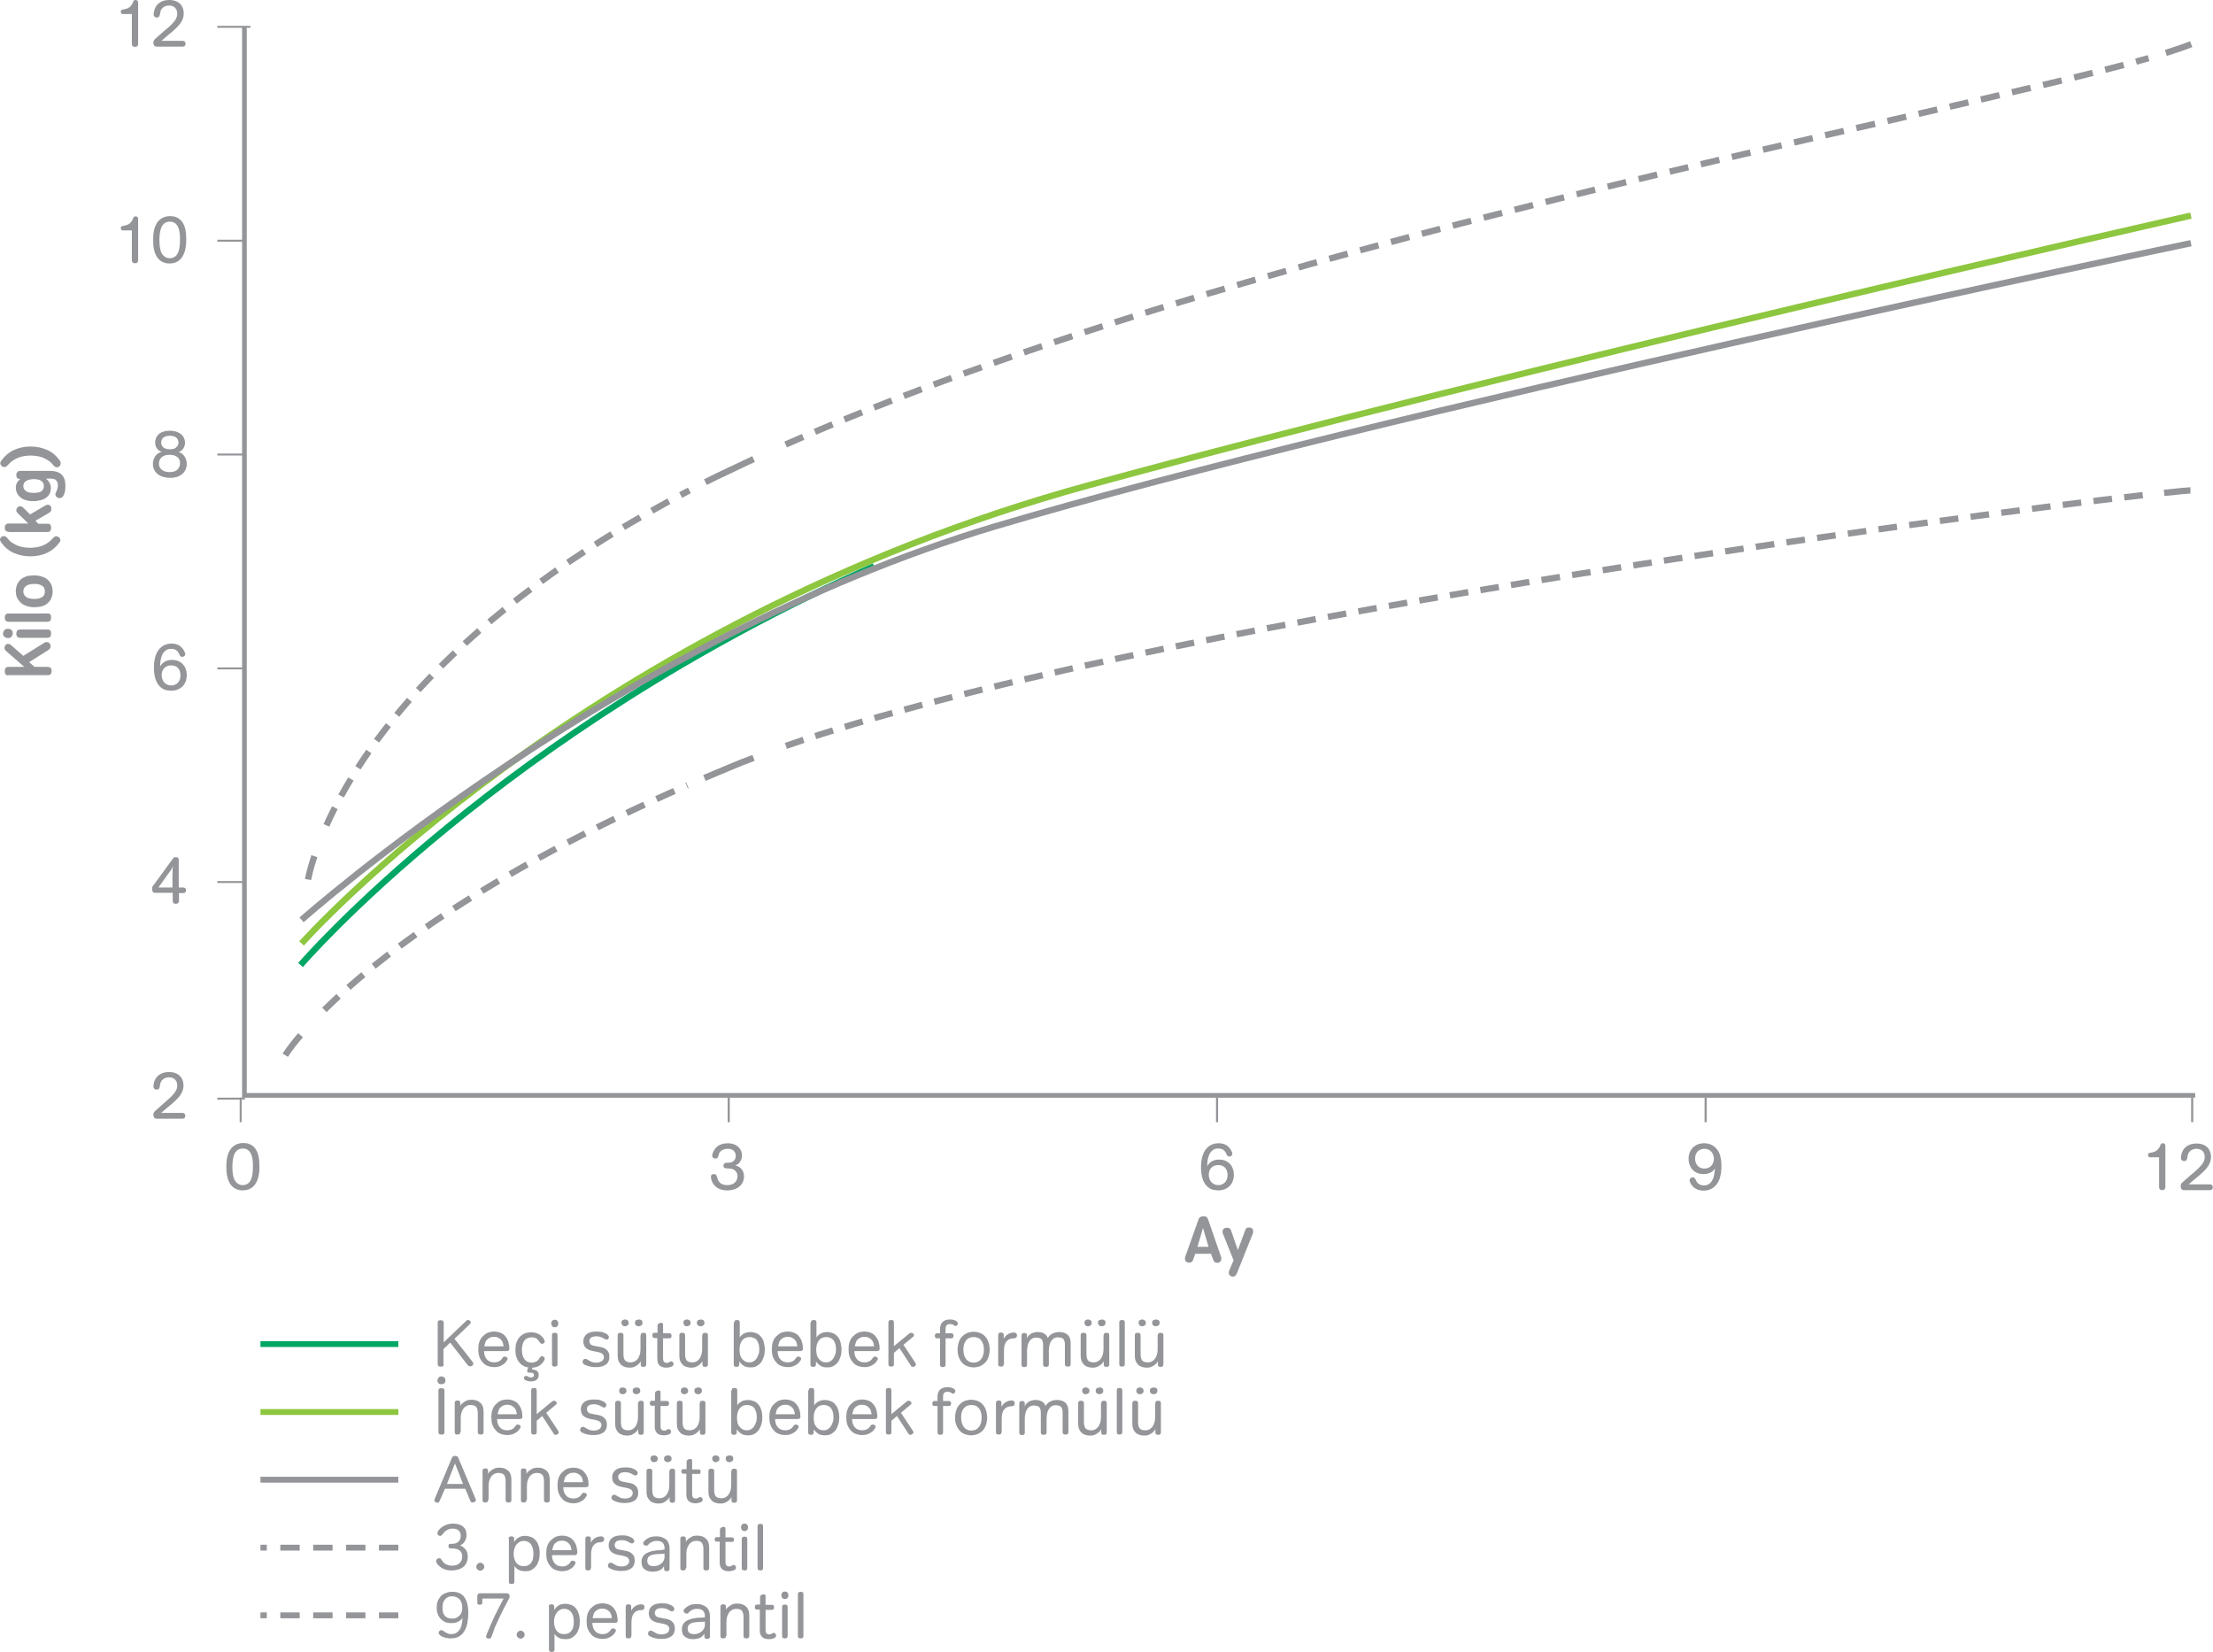 <?xml version="1.0" encoding="UTF-8"?> <!-- Generator: Adobe Illustrator 24.1.2, SVG Export Plug-In . SVG Version: 6.00 Build 0) --> <svg xmlns="http://www.w3.org/2000/svg" xmlns:xlink="http://www.w3.org/1999/xlink" version="1.1" id="Layer_1" x="0px" y="0px" viewBox="0 0 882.8 659" style="enable-background:new 0 0 882.8 659;" xml:space="preserve"> <style type="text/css"> .st0{fill:none;stroke:#939598;stroke-width:1.865;} .st1{fill:none;stroke:#939598;stroke-width:0.777;} .st2{fill:none;stroke:#939598;stroke-width:0.839;} .st3{fill:#939598;} .st4{fill:none;stroke:#939598;stroke-width:2.521;stroke-dasharray:7.83,5.309;} .st5{fill:none;stroke:#939598;stroke-width:2.521;stroke-dasharray:7.439,4.918;} .st6{fill:none;stroke:#939598;stroke-width:2.521;} .st7{fill:none;stroke:#939598;stroke-width:2.521;stroke-dasharray:7.812,5.291;} .st8{fill:none;stroke:#939598;stroke-width:2.521;stroke-dasharray:7.632,5.111;} .st9{fill:none;stroke:#00A664;stroke-width:2.521;} .st10{fill:none;stroke:#8DC63F;stroke-width:2.521;} .st11{fill:none;stroke:#00A664;stroke-width:2.334;} .st12{fill:none;stroke:#8DC63F;stroke-width:2.334;} .st13{fill:none;stroke:#939598;stroke-width:2.334;} .st14{fill:none;stroke:#939598;stroke-width:2.334;stroke-dasharray:7.726,5.392;} </style> <g> <polyline class="st0" points="97.5,10.7 97.5,436.9 875.7,436.9 "></polyline> </g> <line class="st1" x1="86.7" y1="351.8" x2="97.7" y2="351.8"></line> <line class="st1" x1="86.7" y1="438.2" x2="97.7" y2="438.2"></line> <line class="st1" x1="86.7" y1="181.3" x2="97.7" y2="181.3"></line> <line class="st1" x1="86.7" y1="266.6" x2="97.7" y2="266.6"></line> <line class="st1" x1="86.7" y1="96" x2="97.7" y2="96"></line> <line class="st1" x1="86.7" y1="10.7" x2="99.9" y2="10.7"></line> <line class="st2" x1="485.5" y1="437.8" x2="485.5" y2="447.6"></line> <line class="st2" x1="290.7" y1="437.8" x2="290.7" y2="447.6"></line> <line class="st2" x1="680.4" y1="437.8" x2="680.4" y2="447.6"></line> <line class="st2" x1="874.5" y1="437.8" x2="874.5" y2="447.6"></line> <g> <g> <path class="st3" d="M96.8,474.8c-1.4,0-2.8-0.4-3.8-1.3c-2.7-2.2-2.7-6.4-2.7-8.1c0-1.3,0-4.3,1.4-6.6c1.7-2.8,4.5-2.9,5.4-2.9 c3.5,0,5.3,2.2,6,5.1c0.3,1.4,0.4,2.8,0.4,4.2C103.5,467.1,103.5,474.8,96.8,474.8z M98.1,472.5c2.1-0.8,2.8-3.2,2.8-7.4 c0-1.8,0-7-4-7c-3.8,0-4.2,4.3-4.2,7.5c0,1.3,0.1,3.5,0.8,4.9c0.8,1.6,2.1,2.2,3.3,2.2C97.3,472.7,97.7,472.6,98.1,472.5z"></path> </g> </g> <g> <g> <path class="st3" d="M296.8,469.2c0,3-2.3,5.6-6.7,5.6c-5.4,0-6.5-4.1-6.5-5.4c0-0.1,0-0.4,0.1-0.6c0.2-0.4,0.8-0.5,1.2-0.5 c0.7,0,0.9,0.5,1.1,1.1c0.4,1.4,1,3.3,4.1,3.3c2.8,0,4.1-1.7,4.1-3.5c0-0.5-0.1-1-0.3-1.5c-0.3-0.5-0.7-0.9-1.2-1.2 c-0.8-0.4-1.5-0.4-3-0.5c-0.4,0-1.1-0.1-1.1-1.1c0-0.9,0.7-1,1-1.1c1.3-0.1,1.3-0.1,1.7-0.1c1.6-0.3,2.2-1.5,2.2-2.7 c0-1.4-0.9-2.8-3.1-2.8c-3,0-3.6,1.9-3.7,2.4c-0.2,0.9-0.4,1.5-1.3,1.5c-0.7,0-1.3-0.4-1.3-1.2c0-0.8,0.8-2.6,1.9-3.5 c1-0.9,2.6-1.4,4.3-1.4c3.7,0,5.7,2.3,5.7,4.9c0,1.8-1.1,3.5-2.7,3.9C295.6,465.4,296.8,467.1,296.8,469.2z"></path> </g> </g> <g> <g> <path class="st3" d="M492.2,468.6c0,3.9-2.7,6.2-6.2,6.2c-0.6,0-1.6-0.1-2.6-0.4c-3.9-1.6-4.3-6.3-4.3-8.8c0-2.2,0.3-3.9,0.8-5.1 c0.9-2.5,2.9-4.5,6.2-4.5c0.9,0,2.5,0.1,3.8,1.3c0.9,0.8,1.7,2.2,1.7,2.9c0,0.7-0.6,1.1-1.2,1.1c-0.7,0-0.9-0.4-1.2-1.1 c-0.4-0.8-1-2.1-3.2-2.1c-0.4,0-0.8,0-1.1,0.1c-3.6,1.1-3.3,6.7-3.3,7c0.1-0.2,0.2-0.4,0.3-0.6c0.5-0.7,1.8-2.1,4.4-2.1 C489.6,462.5,492.2,464.7,492.2,468.6z M486,464.7c-2.5,0-3.8,1.7-3.8,3.9c0,2.4,1.6,4.1,3.8,4.1c2.1,0,3.7-1.5,3.7-4 C489.7,466.2,488.3,464.7,486,464.7z"></path> </g> </g> <g> <g> <path class="st3" d="M684,466.2c-0.9,1.5-2.7,2.1-4.4,2.1c-4.3,0-6-3.2-6-6.1c0-3.5,2.4-6.2,6.2-6.2c3.6,0,5.2,2.3,5.9,3.6 c0.8,1.7,1,3.7,1,5.6c0,1.8-0.2,4-1.1,5.9c-1,2-2.9,3.8-6,3.8c-4.4,0-5.6-3.5-5.6-4.1c0-0.6,0.5-1.2,1.3-1.2 c0.7,0,0.9,0.5,1.2,1.1c0.3,0.7,1,2.1,3.2,2.1c0.7,0,1.3-0.1,1.8-0.4c0.7-0.4,1.6-1.2,2.1-3c0.5-1.7,0.5-3.6,0.5-3.6 C684.2,465.8,684.1,466,684,466.2z M683.7,462.2c0-2.1-1.4-4-3.8-4c-1.8,0-3.7,1.2-3.7,3.9c0,2.3,1.4,4,3.7,4 C682.4,466.1,683.7,464.2,683.7,462.2z"></path> </g> </g> <g> <g> <g> <path class="st3" d="M861.3,461.6h-3.5c-0.3,0-0.9,0-0.9-1c0-0.6,0.3-0.7,0.8-0.8c2.4-0.3,3.4-1.2,4.1-3c0.2-0.5,0.3-0.8,0.9-0.8 c1,0,1.1,0.7,1.1,1v16.5c0,0.4-0.1,1.2-1.3,1.2c-1.1,0-1.2-0.9-1.2-1.2V461.6z"></path> <path class="st3" d="M875.7,467.2c2.5-2.3,3.8-3.7,3.8-5.7c0-1.7-0.9-3.3-3.3-3.3c-0.6,0-1.7,0.1-2.7,1.1 c-0.7,0.8-0.8,1.4-0.9,2.2c-0.1,0.7-0.2,1.6-1.3,1.6c-0.3,0-1.3-0.1-1.3-1.3c0-0.5,0.2-2.6,1.6-4c1.2-1.2,2.9-1.7,4.6-1.7 c4,0,5.8,2.5,5.8,5.3c0,3.1-1.9,5.2-6.1,8.6c-0.9,0.7-1.9,1.6-2.8,2.4h8.5c0.3,0,1.1,0.1,1.1,1.2c0,1-0.8,1.1-1.1,1.1h-10.4 c-0.3,0-1.3-0.1-1.3-1.6c0-0.8,0.3-1,0.5-1.3c0.9-0.8,1.9-1.7,2.8-2.5c0.2-0.2,1.4-1.2,1.7-1.4L875.7,467.2z"></path> </g> </g> </g> <g> <g> <path class="st3" d="M68.8,356.1h-6.9c-0.6,0-1.2-0.1-1.2-1.6c0-0.7,0.1-0.9,0.3-1.1l8.1-11.1c0.2-0.3,0.4-0.4,1-0.4 c1.1,0,1.2,0.6,1.2,1V354h1.8c0.3,0,1.1,0.1,1.1,1.1c0,1-0.8,1.1-1,1.1h-1.8v3.1c0,0.3-0.1,1.2-1.3,1.2c-1.1,0-1.2-0.8-1.2-1.2 V356.1z M68.8,354v-4.7c0-2.5,0.1-2.7,0.2-3.8c-0.3,0.7-0.4,1.1-1.8,2.9l-4,5.6H68.8z"></path> </g> </g> <g> <g> <path class="st3" d="M66.9,438.7c2.5-2.3,3.8-3.7,3.8-5.7c0-1.7-0.9-3.3-3.3-3.3c-0.6,0-1.7,0.1-2.7,1.1c-0.7,0.8-0.8,1.4-0.9,2.2 c-0.1,0.7-0.2,1.6-1.3,1.6c-0.3,0-1.3-0.1-1.3-1.3c0-0.5,0.2-2.6,1.6-4c1.2-1.2,2.9-1.7,4.6-1.7c4,0,5.8,2.5,5.8,5.3 c0,3.1-1.9,5.2-6.1,8.6c-0.9,0.7-1.9,1.6-2.8,2.4h8.5c0.3,0,1.1,0.1,1.1,1.2c0,1-0.8,1.1-1.1,1.1H62.5c-0.3,0-1.3-0.1-1.3-1.6 c0-0.8,0.3-1,0.5-1.3c0.9-0.8,1.9-1.7,2.8-2.5c0.2-0.2,1.4-1.2,1.7-1.5L66.9,438.7z"></path> </g> </g> <g> <g> <path class="st3" d="M74.5,269.3c0,3.9-2.7,6.2-6.2,6.2c-0.6,0-1.6-0.1-2.6-0.4c-3.9-1.6-4.3-6.3-4.3-8.8c0-2.2,0.3-3.8,0.8-5.1 c0.9-2.4,2.9-4.5,6.2-4.5c0.9,0,2.5,0.1,3.8,1.3c0.9,0.8,1.7,2.2,1.7,2.9c0,0.7-0.6,1.1-1.2,1.1c-0.7,0-0.9-0.4-1.2-1.1 c-0.4-0.8-1-2.1-3.2-2.1c-0.4,0-0.8,0-1.1,0.1c-3.6,1.1-3.3,6.7-3.3,7c0.1-0.2,0.2-0.4,0.3-0.6c0.5-0.7,1.8-2.1,4.4-2.1 C71.9,263.2,74.5,265.4,74.5,269.3z M68.3,265.4c-2.5,0-3.8,1.7-3.8,3.9c0,2.4,1.6,4.1,3.8,4.1c2.1,0,3.7-1.5,3.7-4 C72,266.9,70.6,265.4,68.3,265.4z"></path> </g> </g> <g> <g> <path class="st3" d="M73.2,181.5c0.8,0.9,1.3,2.1,1.3,3.5c0,3.1-2.3,5.6-6.6,5.6c-4.1,0-6.9-2.1-6.9-5.6c0-1.3,0.5-2.7,1.4-3.6 c0.8-0.8,1.5-1,2.1-1.1c-0.8-0.4-2.6-1.2-2.6-3.8c0-0.8,0.2-1.5,0.5-2.1c1-2,3.2-2.6,5.4-2.6c0.8,0,2.7,0.1,4.2,1.2 c0.7,0.5,1.8,1.7,1.8,3.6c0,1.4-0.6,2.3-1.2,2.9c-0.5,0.5-1,0.7-1.4,0.8C71.7,180.4,72.4,180.7,73.2,181.5z M71.3,182.9 c-1.1-1.5-3.1-1.5-3.7-1.5c-3.1,0-4.2,1.8-4.2,3.5c0,0.7,0.2,1.4,0.6,1.9c1.1,1.5,3.1,1.5,3.7,1.5c3.9,0,4.1-2.8,4.1-3.5 C71.9,184.2,71.7,183.4,71.3,182.9z M67.8,173.8c-3.4,0-3.5,2.2-3.5,2.7c0,1.8,1.4,2.7,3.5,2.7c0.7,0,1.3-0.1,1.8-0.3 c0.8-0.4,1.6-1.2,1.6-2.4C71.2,175.1,70.2,173.8,67.8,173.8z"></path> </g> </g> <g> <g> <path class="st3" d="M52.6,91.9h-3.5c-0.3,0-0.9,0-0.9-1c0-0.6,0.3-0.7,0.8-0.8c2.4-0.3,3.4-1.2,4.1-3c0.2-0.5,0.3-0.8,0.9-0.8 c1,0,1.1,0.7,1.1,1v16.5c0,0.4-0.1,1.2-1.3,1.2c-1.1,0-1.2-0.9-1.2-1.2V91.9z"></path> <path class="st3" d="M67.6,105.1c-1.4,0-2.8-0.4-3.8-1.3c-2.7-2.2-2.7-6.4-2.7-8.1c0-1.3,0-4.3,1.4-6.6c1.7-2.8,4.5-2.9,5.4-2.9 c3.5,0,5.3,2.2,6,5.1c0.3,1.4,0.4,2.8,0.4,4.2C74.3,97.3,74.3,105.1,67.6,105.1z M69,102.8c2.1-0.8,2.8-3.2,2.8-7.4c0-1.8,0-7-4-7 c-3.8,0-4.2,4.3-4.2,7.5c0,1.3,0.1,3.5,0.8,4.9c0.8,1.6,2.1,2.2,3.3,2.2C68.1,103,68.5,102.9,69,102.8z"></path> </g> </g> <g> <g> <path class="st3" d="M52.6,5.6h-3.5c-0.3,0-0.9,0-0.9-1c0-0.6,0.3-0.7,0.8-0.8c2.4-0.3,3.4-1.2,4.1-3c0.2-0.5,0.3-0.8,0.9-0.8 c1,0,1.1,0.7,1.1,1v16.5c0,0.4-0.1,1.2-1.3,1.2c-1.1,0-1.2-0.9-1.2-1.2V5.6z"></path> <path class="st3" d="M66.9,11.2c2.5-2.3,3.8-3.7,3.8-5.7c0-1.7-0.9-3.3-3.3-3.3c-0.6,0-1.7,0.1-2.7,1.1C64,4,64,4.7,63.9,5.4 C63.7,6.1,63.6,7,62.6,7c-0.3,0-1.3-0.1-1.3-1.3c0-0.5,0.2-2.6,1.6-4C64.1,0.5,65.8,0,67.5,0c4,0,5.8,2.5,5.8,5.3 c0,3.1-1.9,5.2-6.1,8.6c-0.9,0.7-1.9,1.6-2.8,2.4h8.5c0.3,0,1.1,0.1,1.1,1.2c0,1-0.8,1.1-1.1,1.1H62.5c-0.3,0-1.3-0.1-1.3-1.6 c0-0.8,0.3-1,0.5-1.3c0.9-0.8,1.9-1.7,2.8-2.5c0.2-0.2,1.4-1.2,1.7-1.5L66.9,11.2z"></path> </g> </g> <g> <g> <path class="st3" d="M478.1,486.4c0.2-0.5,0.4-0.9,0.8-1c0.4-0.2,0.7-0.3,1.1-0.3s0.8,0.1,1.1,0.2c0.3,0.2,0.6,0.5,0.8,1l5.2,15 c0.1,0.2,0.1,0.5,0.1,0.8c0,0.4-0.1,0.8-0.4,1.1c-0.3,0.3-0.7,0.5-1.2,0.5c-0.8,0-1.3-0.4-1.6-1.1l-0.9-2.5h-6.3l-0.9,2.5 c-0.1,0.4-0.3,0.6-0.6,0.8c-0.3,0.2-0.5,0.2-0.8,0.2c-0.6,0-1.1-0.1-1.4-0.4c-0.3-0.3-0.4-0.7-0.4-1.1c0-0.1,0-0.3,0-0.4 s0.1-0.3,0.1-0.4L478.1,486.4z M482.1,497.3l-2.2-7.5l-2.2,7.5H482.1z"></path> <path class="st3" d="M492.1,502.7l-4.2-10.5c-0.1-0.3-0.2-0.5-0.2-0.6s0-0.3,0-0.4c0-0.5,0.2-0.8,0.5-1.1c0.3-0.3,0.8-0.4,1.3-0.4 c0.5,0,0.8,0.1,1.1,0.3c0.2,0.2,0.4,0.5,0.5,0.8l2.7,7.8l2.9-7.8c0.1-0.4,0.3-0.7,0.5-0.9c0.2-0.2,0.5-0.3,1-0.3 c0.6,0,1,0.1,1.3,0.4c0.3,0.3,0.4,0.6,0.4,1.1c0,0.1,0,0.3,0,0.5s-0.1,0.4-0.2,0.6l-6.2,15.5c-0.2,0.5-0.4,0.8-0.7,1.1 c-0.3,0.3-0.6,0.4-1,0.4c-0.5,0-0.9-0.2-1.2-0.5c-0.3-0.3-0.4-0.6-0.4-1c0-0.2,0-0.4,0.1-0.7c0.1-0.2,0.1-0.4,0.2-0.6L492.1,502.7 z"></path> </g> </g> <g> <g> <path class="st3" d="M3.3,269.4c-0.5,0-0.9-0.2-1.1-0.5c-0.2-0.3-0.3-0.7-0.3-1.2c0-0.5,0.1-0.9,0.3-1.2c0.2-0.3,0.6-0.5,1.1-0.5 h6.4l-6.9-6c-0.2-0.2-0.5-0.4-0.7-0.7c-0.2-0.2-0.3-0.5-0.3-0.9c0-0.2,0-0.5,0.1-0.6c0.1-0.2,0.2-0.3,0.3-0.5 c0.2-0.2,0.3-0.3,0.5-0.4c0.2-0.1,0.4-0.1,0.6-0.1c0.2,0,0.4,0.1,0.6,0.2c0.2,0.1,0.4,0.2,0.6,0.4l4.8,4.2l8.5-5.3 c0.2-0.2,0.5-0.2,0.8-0.2c0.4,0,0.8,0.1,1.1,0.4c0.3,0.3,0.5,0.7,0.5,1.3c0,0.4-0.1,0.7-0.3,0.9c-0.2,0.2-0.5,0.5-0.8,0.7 l-7.5,4.7l2.2,1.9H19c0.4,0,0.8,0.1,1.1,0.3c0.3,0.2,0.5,0.7,0.5,1.3c0,0.6-0.1,1-0.4,1.3c-0.2,0.3-0.6,0.4-1.2,0.4H3.3z"></path> <path class="st3" d="M3.2,254.5c-0.6,0-1-0.2-1.4-0.5s-0.6-0.8-0.6-1.3c0-0.5,0.2-0.9,0.5-1.3c0.3-0.4,0.8-0.6,1.5-0.6 c0.6,0,1.1,0.2,1.4,0.5c0.4,0.3,0.5,0.8,0.5,1.3c0,0.6-0.2,1-0.5,1.3C4.2,254.4,3.8,254.5,3.2,254.5z M8.1,254.4 c-1.1,0-1.6-0.6-1.6-1.7c0-0.4,0.1-0.8,0.3-1.1c0.2-0.3,0.6-0.5,1.1-0.5H19c0.5,0,0.9,0.1,1.1,0.4c0.2,0.3,0.3,0.7,0.3,1.2 c0,1.1-0.5,1.7-1.4,1.7H8.1z"></path> <path class="st3" d="M3.4,248c-1,0-1.5-0.6-1.5-1.7c0-0.4,0.1-0.8,0.3-1.1c0.2-0.3,0.6-0.5,1.1-0.5H19c0.5,0,0.9,0.1,1.1,0.4 c0.2,0.3,0.3,0.7,0.3,1.2c0,1.1-0.5,1.7-1.4,1.7H3.4z"></path> <path class="st3" d="M13.6,242.2c-1.1,0-2.1-0.2-3-0.5c-0.9-0.3-1.7-0.7-2.3-1.3c-0.6-0.6-1.1-1.2-1.5-2c-0.3-0.8-0.5-1.6-0.5-2.6 c0-0.9,0.2-1.8,0.5-2.6c0.3-0.8,0.8-1.4,1.4-2c0.6-0.6,1.4-1,2.3-1.3c0.9-0.3,2-0.4,3.2-0.4c1.1,0,2.2,0.2,3.1,0.5 c0.9,0.3,1.7,0.7,2.3,1.3c0.6,0.6,1.1,1.2,1.4,2c0.3,0.8,0.5,1.6,0.5,2.6c0,1-0.2,1.9-0.5,2.6c-0.3,0.8-0.8,1.4-1.4,2 c-0.6,0.6-1.4,1-2.3,1.3C15.7,242.1,14.7,242.2,13.6,242.2z M17.9,235.9c0-1-0.3-1.7-1-2.2c-0.7-0.5-1.8-0.8-3.2-0.8 c-1.5,0-2.6,0.3-3.3,0.8c-0.7,0.5-1.1,1.3-1.1,2.2c0,0.9,0.4,1.6,1.1,2.2c0.7,0.5,1.8,0.8,3.2,0.8c1.5,0,2.6-0.3,3.3-0.8 C17.6,237.6,17.9,236.9,17.9,235.9z"></path> <path class="st3" d="M23.7,216.4c-1.3,1.8-3,3.2-4.9,4.1s-4.2,1.4-6.7,1.4c-2.5,0-4.7-0.5-6.7-1.4c-2-0.9-3.6-2.3-4.9-4.1 c-0.2-0.3-0.3-0.5-0.4-0.7c-0.1-0.2-0.1-0.3-0.1-0.4c0-0.4,0.2-0.8,0.5-1.1c0.4-0.3,0.7-0.4,1.1-0.4c0.2,0,0.4,0.1,0.6,0.2 c0.2,0.1,0.4,0.3,0.7,0.6c0.6,0.8,1.2,1.4,2,1.9c0.7,0.5,1.5,0.9,2.3,1.2s1.6,0.5,2.4,0.6c0.8,0.1,1.6,0.2,2.4,0.2 c0.8,0,1.6-0.1,2.4-0.2c0.8-0.1,1.6-0.3,2.4-0.6c0.8-0.3,1.5-0.7,2.3-1.2c0.7-0.5,1.4-1.1,2.1-1.9c0.4-0.5,0.8-0.7,1.2-0.7 c0.2,0,0.4,0,0.6,0.1c0.2,0.1,0.4,0.2,0.5,0.3c0.2,0.1,0.3,0.3,0.4,0.5c0.1,0.2,0.2,0.4,0.2,0.6c0,0.1,0,0.3-0.1,0.5 C24.1,215.9,23.9,216.1,23.7,216.4z"></path> <path class="st3" d="M3.5,212.1c-0.5,0-0.9-0.1-1.2-0.4c-0.3-0.3-0.4-0.7-0.4-1.3c0-0.4,0.1-0.8,0.4-1.1c0.2-0.3,0.6-0.5,1.1-0.5 h7.9l-3.7-3.6c-0.3-0.3-0.6-0.6-0.8-0.8c-0.2-0.2-0.3-0.5-0.3-0.9c0-0.2,0.1-0.5,0.2-0.7c0.1-0.2,0.2-0.4,0.4-0.5 c0.1-0.1,0.3-0.2,0.4-0.3c0.1-0.1,0.3-0.1,0.6-0.1c0.2,0,0.4,0.1,0.6,0.2c0.2,0.1,0.4,0.2,0.6,0.4l2.7,2.7l6.1-3.6 c0.2-0.1,0.3-0.2,0.5-0.2s0.3-0.1,0.5-0.1c0.4,0,0.7,0.2,1,0.5c0.3,0.3,0.4,0.7,0.4,1.2c0,0.4-0.1,0.8-0.4,1.1 c-0.3,0.3-0.6,0.5-1.1,0.8l-4.9,2.8l1.2,1.2H19c0.5,0,0.9,0.1,1.1,0.4c0.2,0.3,0.3,0.7,0.3,1.2c0,1.1-0.5,1.7-1.4,1.7H3.5z"></path> <path class="st3" d="M18.5,191.1c0.5,0.3,0.9,0.8,1.2,1.4c0.4,0.6,0.6,1.3,0.6,2.2c0,0.8-0.2,1.6-0.5,2.2 c-0.3,0.6-0.8,1.2-1.4,1.6c-0.6,0.5-1.3,0.8-2.2,1c-0.9,0.2-1.8,0.4-2.9,0.4c-1.1,0-2-0.1-2.9-0.4c-0.9-0.2-1.6-0.6-2.2-1.1 c-0.6-0.5-1.1-1-1.4-1.7c-0.3-0.7-0.5-1.4-0.5-2.2c0-0.5,0.1-0.9,0.2-1.3s0.3-0.7,0.5-1c0.2-0.3,0.4-0.5,0.6-0.7 c0.2-0.2,0.4-0.4,0.6-0.5H7.7c-0.4,0-0.7-0.1-0.9-0.4c-0.2-0.3-0.3-0.7-0.3-1.1c0-0.6,0.2-1,0.5-1.3c0.3-0.3,0.7-0.4,1.1-0.4h11.6 c2.2,0,3.9,0.5,4.9,1.5c1,1,1.5,2.5,1.5,4.5c0,1.1-0.1,2-0.3,2.7c-0.2,0.7-0.5,1.3-0.8,1.6c-0.1,0.2-0.3,0.3-0.5,0.4 s-0.4,0.2-0.7,0.2c-0.4,0-0.7-0.1-1.1-0.4c-0.4-0.3-0.6-0.6-0.6-1c0-0.2,0-0.4,0.1-0.6c0.1-0.2,0.2-0.5,0.3-0.7 c0.2-0.3,0.3-0.7,0.4-1.1c0.1-0.4,0.2-0.8,0.2-1.3c0-0.8-0.2-1.5-0.7-2c-0.4-0.5-1.2-0.7-2.3-0.7H18.5z M17.5,193.9 c0-0.9-0.4-1.7-1.1-2.1c-0.7-0.5-1.7-0.7-3-0.7c-0.6,0-1.1,0.1-1.6,0.2c-0.5,0.1-1,0.3-1.3,0.5c-0.4,0.2-0.7,0.5-0.9,0.9 c-0.2,0.3-0.3,0.7-0.3,1.2c0,0.9,0.4,1.5,1.1,2c0.7,0.5,1.7,0.7,3,0.7c1.4,0,2.5-0.2,3.2-0.7C17.2,195.3,17.5,194.7,17.5,193.9z"></path> <path class="st3" d="M24.2,184.9c0,0.4-0.2,0.8-0.5,1.1s-0.7,0.4-1.1,0.4c-0.2,0-0.4-0.1-0.6-0.2c-0.2-0.1-0.4-0.3-0.7-0.6 c-0.6-0.8-1.2-1.4-2-1.9s-1.5-0.9-2.3-1.2c-0.8-0.3-1.6-0.5-2.4-0.6s-1.6-0.2-2.4-0.2c-0.8,0-1.6,0.1-2.4,0.2s-1.6,0.3-2.4,0.6 c-0.8,0.3-1.5,0.7-2.3,1.2c-0.7,0.5-1.4,1.1-2.1,1.9c-0.4,0.5-0.8,0.7-1.2,0.7c-0.2,0-0.4,0-0.6-0.1c-0.2-0.1-0.4-0.2-0.5-0.3 c-0.2-0.1-0.3-0.3-0.4-0.5c-0.1-0.2-0.2-0.4-0.2-0.6c0-0.1,0-0.3,0.1-0.5c0.1-0.2,0.2-0.4,0.4-0.7c1.3-1.8,3-3.2,4.9-4.1 c2-0.9,4.2-1.4,6.7-1.4c2.5,0,4.7,0.5,6.7,1.4c2,0.9,3.6,2.3,4.9,4.1c0.2,0.3,0.3,0.5,0.4,0.7C24.1,184.6,24.2,184.8,24.2,184.9z"></path> </g> </g> <line class="st1" x1="96" y1="437.8" x2="96" y2="447.6"></line> <g> <path class="st4" d="M129.4,402.8c20-19.8,62.5-53.5,144.8-89.6"></path> <path class="st5" d="M313.5,297.5c142.5-49.3,464.2-91.1,542.9-100.2"></path> <path class="st6" d="M863.3,196.6c6.2-0.7,9.9-1,10.5-1 M281,310.3c3.3-1.4,6.6-2.8,10-4.2c3.1-1.3,6.3-2.6,9.6-3.8 M113.8,420.9 c0,0,1.7-2.9,6.1-8"></path> <path class="st7" d="M130.2,329.2c13.2-29.3,49.1-83.8,144.8-133.6"></path> <path class="st8" d="M313.4,177.3c179.7-79.5,461-130.5,543.7-154.1"></path> <path class="st6" d="M864,21.1c4.1-1.3,7.4-2.4,10.1-3.5 M281.4,192.3c3.2-1.6,6.4-3.2,9.7-4.7c3.1-1.5,6.3-3,9.5-4.5 M122.9,350.8 c0,0,0.5-3.3,2.5-9.3"></path> <path class="st9" d="M119.9,384.9c0,0,80.1-93.4,228.8-159.1"></path> <path class="st10" d="M120.3,376.3c0,0,113.4-127.8,314.2-182.8C603.7,147.2,874,86,874,86"></path> <path class="st6" d="M120.3,366.9c0,0,125.7-111.8,276.5-156.9C547.7,165,874,97,874,97"></path> </g> <g> <g> <path class="st3" d="M177,544.1c0,0.4-0.1,0.7-0.3,0.8c-0.2,0.2-0.5,0.2-0.9,0.2c-0.4,0-0.7-0.1-0.9-0.2c-0.2-0.2-0.3-0.4-0.3-0.8 v-16.5c0-0.4,0.1-0.7,0.3-0.8c0.2-0.2,0.5-0.2,0.9-0.2c0.4,0,0.7,0.1,0.9,0.2c0.2,0.2,0.3,0.4,0.3,0.8v7.8l8.9-8.5 c0.3-0.3,0.6-0.4,0.8-0.4c0.3,0,0.6,0.1,0.8,0.3c0.2,0.2,0.3,0.5,0.3,0.7c0,0.1,0,0.2-0.1,0.3c-0.1,0.1-0.2,0.3-0.4,0.5l-6,5.7 l7.3,9.3c0.1,0.2,0.2,0.3,0.2,0.4c0,0.1,0,0.2,0,0.3c0,0.1,0,0.3-0.1,0.4c-0.1,0.1-0.2,0.2-0.3,0.3c-0.1,0.1-0.3,0.2-0.4,0.2 c-0.1,0.1-0.3,0.1-0.4,0.1c-0.4,0-0.8-0.2-1.1-0.6l-6.9-8.9l-2.7,2.6V544.1z"></path> <path class="st3" d="M203.2,538c0,0.6-0.4,0.9-1.1,0.9h-9c0,1.4,0.4,2.5,1.1,3.3c0.7,0.8,1.7,1.2,3,1.2c0.5,0,1-0.1,1.3-0.2 c0.4-0.1,0.7-0.3,1-0.5c0.3-0.2,0.5-0.4,0.6-0.6c0.2-0.2,0.3-0.4,0.4-0.5c0.1-0.2,0.2-0.3,0.4-0.4c0.1-0.1,0.3-0.1,0.5-0.1 c0.2,0,0.5,0.1,0.7,0.2c0.2,0.2,0.4,0.4,0.4,0.6c0,0.2-0.1,0.5-0.3,0.8c-0.2,0.2-0.4,0.5-0.6,0.8c-0.3,0.3-0.6,0.6-1,0.8 c-0.4,0.3-0.9,0.5-1.4,0.7c-0.6,0.2-1.2,0.3-2,0.3c-1,0-1.9-0.2-2.7-0.5c-0.8-0.3-1.5-0.8-2-1.5c-0.6-0.6-1-1.4-1.3-2.2 s-0.4-1.8-0.4-2.9c0-1.1,0.1-2,0.4-2.9c0.3-0.9,0.7-1.6,1.3-2.2c0.6-0.6,1.2-1.1,2-1.5c0.8-0.3,1.7-0.5,2.6-0.5 c1,0,1.9,0.2,2.6,0.5c0.8,0.3,1.4,0.8,1.9,1.4s0.9,1.3,1.2,2.2C203,536.2,203.2,537.1,203.2,538z M197.1,533.2 c-0.6,0-1.2,0.1-1.6,0.3c-0.5,0.2-0.8,0.5-1.2,0.8c-0.3,0.3-0.6,0.7-0.7,1.2c-0.2,0.5-0.3,1-0.4,1.5h7.7c-0.1-0.5-0.2-1-0.3-1.4 c-0.2-0.5-0.4-0.9-0.7-1.2c-0.3-0.3-0.7-0.6-1.1-0.8C198.3,533.3,197.7,533.2,197.1,533.2z"></path> <path class="st3" d="M214.9,548.4c0,0.7-0.2,1.3-0.7,1.8s-1.3,0.8-2.4,0.8c-0.6,0-1.1-0.1-1.4-0.2c-0.3-0.1-0.6-0.2-0.8-0.3 c-0.4-0.2-0.6-0.5-0.6-0.8c0-0.2,0.1-0.4,0.2-0.6c0.1-0.2,0.3-0.3,0.6-0.3c0.2,0,0.3,0,0.5,0.1c0.1,0.1,0.3,0.1,0.4,0.2 c0.1,0.1,0.3,0.1,0.5,0.2c0.2,0.1,0.4,0.1,0.6,0.1c0.4,0,0.7-0.1,0.9-0.2c0.2-0.2,0.3-0.4,0.3-0.7c0-0.2-0.1-0.4-0.2-0.6 c-0.1-0.1-0.2-0.2-0.4-0.3s-0.4-0.1-0.6-0.1c-0.2,0-0.5,0-0.7,0c-0.4,0-0.6-0.1-0.7-0.2c-0.1-0.1-0.1-0.3-0.1-0.5l0.4-1.4 c-0.5-0.1-1.1-0.2-1.5-0.4c-0.8-0.4-1.4-0.8-2-1.5c-0.5-0.6-0.9-1.4-1.2-2.2c-0.3-0.9-0.4-1.8-0.4-2.9c0-1,0.1-2,0.4-2.8 c0.3-0.9,0.7-1.6,1.2-2.2c0.5-0.6,1.2-1.1,2-1.5c0.8-0.3,1.7-0.5,2.7-0.5c0.8,0,1.4,0.1,2,0.3c0.6,0.2,1.1,0.4,1.5,0.7 c0.4,0.3,0.7,0.6,1,0.9c0.3,0.3,0.5,0.6,0.6,0.9c0.1,0.1,0.1,0.3,0.2,0.4c0,0.1,0.1,0.3,0.1,0.4c0,0.3-0.1,0.6-0.3,0.7 c-0.2,0.2-0.5,0.3-0.7,0.3c-0.2,0-0.4,0-0.5-0.1c-0.1-0.1-0.3-0.3-0.5-0.5c-0.1-0.1-0.2-0.3-0.4-0.6c-0.2-0.2-0.4-0.4-0.6-0.7 c-0.2-0.2-0.6-0.4-0.9-0.5c-0.4-0.1-0.8-0.2-1.3-0.2c-1.3,0-2.3,0.5-2.9,1.3s-1,2.1-1,3.7c0,1.6,0.3,2.8,1,3.7 c0.6,0.9,1.6,1.4,2.9,1.4c0.5,0,0.9-0.1,1.2-0.2c0.3-0.1,0.6-0.3,0.9-0.4c0.2-0.2,0.4-0.4,0.6-0.6c0.2-0.2,0.3-0.4,0.4-0.6 c0.2-0.3,0.4-0.5,0.5-0.6c0.1-0.1,0.3-0.2,0.5-0.2c0.2,0,0.5,0.1,0.7,0.3c0.2,0.2,0.4,0.4,0.4,0.7c0,0.2-0.1,0.5-0.2,0.7 c-0.1,0.2-0.3,0.5-0.5,0.8c-0.2,0.3-0.6,0.6-1,1c-0.4,0.3-0.9,0.6-1.5,0.8c-0.5,0.2-1,0.3-1.7,0.3l-0.2,0.7c1,0.1,1.6,0.3,2.1,0.7 C214.7,547.2,214.9,547.7,214.9,548.4z"></path> <path class="st3" d="M219.9,527.9c0-0.5,0.1-0.8,0.4-1.1c0.3-0.3,0.6-0.4,1-0.4s0.7,0.1,1,0.4c0.3,0.3,0.4,0.6,0.4,1.1 c0,0.5-0.1,0.8-0.4,1.1c-0.3,0.3-0.6,0.4-1,0.4s-0.7-0.1-1-0.4C220.1,528.7,219.9,528.4,219.9,527.9z M220.2,532.6 c0-0.4,0.1-0.7,0.3-0.8s0.5-0.2,0.8-0.2c0.4,0,0.6,0.1,0.8,0.2c0.2,0.1,0.3,0.4,0.3,0.8v11.5c0,0.4-0.1,0.7-0.3,0.8 c-0.2,0.1-0.5,0.2-0.8,0.2c-0.4,0-0.6-0.1-0.8-0.2s-0.3-0.4-0.3-0.8V532.6z"></path> <path class="st3" d="M232.9,544.1c-0.2-0.2-0.3-0.3-0.4-0.5c-0.1-0.1-0.1-0.3-0.1-0.4c0-0.3,0.1-0.6,0.3-0.8 c0.2-0.3,0.5-0.4,0.8-0.4c0.2,0,0.3,0,0.5,0.1c0.1,0.1,0.3,0.2,0.5,0.3c0.3,0.2,0.7,0.4,1.3,0.7c0.6,0.3,1.3,0.4,2.1,0.4 c0.9,0,1.6-0.2,2.2-0.6c0.5-0.4,0.8-0.9,0.8-1.5c0-0.2,0-0.5-0.1-0.7c-0.1-0.2-0.2-0.4-0.4-0.6c-0.2-0.2-0.5-0.4-0.8-0.5 c-0.4-0.1-0.8-0.3-1.4-0.4l-1.6-0.3c-1.1-0.2-2.1-0.6-2.8-1.2c-0.7-0.6-1.1-1.5-1.1-2.7c0-1.2,0.5-2.2,1.4-2.9 c0.9-0.7,2.2-1,3.8-1c0.7,0,1.3,0.1,1.8,0.1c0.5,0.1,1,0.2,1.3,0.4c0.4,0.1,0.6,0.3,0.9,0.4c0.2,0.1,0.4,0.3,0.5,0.4 c0.3,0.3,0.5,0.6,0.5,0.8c0,0.3-0.1,0.5-0.2,0.8c-0.2,0.2-0.4,0.3-0.7,0.3c-0.2,0-0.4,0-0.5-0.1c-0.2-0.1-0.4-0.2-0.6-0.3 c-0.3-0.2-0.7-0.4-1.2-0.6s-1.1-0.3-1.8-0.3c-0.9,0-1.6,0.2-2.1,0.5c-0.4,0.4-0.7,0.8-0.7,1.3c0,0.2,0,0.4,0.1,0.7 c0.1,0.2,0.2,0.4,0.3,0.6c0.2,0.2,0.4,0.3,0.7,0.5c0.3,0.1,0.8,0.2,1.3,0.3l1.6,0.3c1.4,0.2,2.4,0.6,3,1.3c0.7,0.6,1,1.5,1,2.7 c0,1.3-0.4,2.3-1.3,3c-0.9,0.7-2.2,1.1-3.9,1.1c-0.7,0-1.3,0-1.8-0.1c-0.5-0.1-1-0.2-1.4-0.3c-0.4-0.1-0.8-0.3-1-0.4 C233.2,544.4,233,544.3,232.9,544.1z"></path> <path class="st3" d="M255.6,532.6c0-0.4,0.1-0.7,0.3-0.8c0.2-0.1,0.5-0.2,0.8-0.2c0.4,0,0.6,0.1,0.8,0.2c0.2,0.1,0.3,0.4,0.3,0.8 v11.6c0,0.4-0.1,0.6-0.3,0.8c-0.2,0.1-0.4,0.2-0.8,0.2c-0.4,0-0.6-0.1-0.8-0.2c-0.2-0.1-0.3-0.4-0.3-0.8v-1.3 c-0.2,0.5-0.6,0.9-1,1.3c-0.4,0.3-0.8,0.6-1.4,0.9c-0.6,0.3-1.3,0.4-2.1,0.4c-0.7,0-1.3-0.1-1.9-0.3c-0.6-0.2-1.1-0.5-1.5-0.9 c-0.4-0.4-0.7-0.9-1-1.5c-0.2-0.6-0.3-1.3-0.3-2.1v-8.2c0-0.6,0.4-0.9,1.1-0.9c0.8,0,1.2,0.3,1.2,0.9v7.7c0,1,0.2,1.8,0.6,2.4 c0.4,0.5,1.2,0.8,2.3,0.8c0.7,0,1.3-0.2,1.8-0.5c0.5-0.3,0.9-0.7,1.2-1.2c0.3-0.5,0.5-1,0.7-1.7c0.1-0.6,0.2-1.2,0.2-1.8V532.6z M249.3,526.3c0.4,0,0.7,0.1,1,0.3c0.3,0.2,0.5,0.6,0.5,1c0,0.4-0.1,0.8-0.4,1s-0.6,0.4-1.1,0.4c-0.4,0-0.8-0.1-1-0.4 s-0.4-0.6-0.4-1c0-0.4,0.1-0.7,0.4-1C248.6,526.5,248.9,526.3,249.3,526.3z M254.9,526.3c0.4,0,0.7,0.1,1,0.3 c0.3,0.2,0.4,0.6,0.4,1c0,0.4-0.1,0.8-0.4,1c-0.3,0.2-0.6,0.4-1.1,0.4c-0.4,0-0.8-0.1-1.1-0.4c-0.3-0.2-0.4-0.6-0.4-1 c0-0.4,0.1-0.7,0.4-1C254.2,526.5,254.5,526.3,254.9,526.3z"></path> <path class="st3" d="M261.1,533.6c-0.4,0-0.6-0.1-0.7-0.3c-0.1-0.2-0.2-0.4-0.2-0.7c0-0.3,0.1-0.5,0.2-0.7 c0.1-0.2,0.4-0.3,0.7-0.3h1.2V529c0-0.3,0-0.6,0.1-0.7c0.1-0.2,0.2-0.3,0.4-0.4c0.3-0.2,0.7-0.3,1-0.3c0.5,0,0.7,0.3,0.7,0.8v3.4 h2.5c0.4,0,0.6,0.1,0.7,0.3c0.1,0.2,0.2,0.4,0.2,0.7c0,0.3-0.1,0.5-0.2,0.7c-0.1,0.2-0.4,0.3-0.7,0.3h-2.5v7.8 c0,0.8,0.1,1.3,0.4,1.6c0.2,0.3,0.6,0.4,1.2,0.4c0.2,0,0.4,0,0.5-0.1c0.1-0.1,0.3-0.1,0.4-0.2c0.1-0.1,0.2-0.1,0.4-0.2 c0.1-0.1,0.2-0.1,0.4-0.1c0.2,0,0.5,0.1,0.6,0.3c0.2,0.2,0.3,0.5,0.3,0.8c0,0.4-0.3,0.8-0.8,1c-0.5,0.2-1.2,0.4-2.1,0.4 c-1.2,0-2.1-0.3-2.7-0.9c-0.6-0.6-0.9-1.4-0.9-2.6v-8.3H261.1z"></path> <path class="st3" d="M280.2,532.6c0-0.4,0.1-0.7,0.3-0.8c0.2-0.1,0.5-0.2,0.8-0.2c0.4,0,0.6,0.1,0.8,0.2c0.2,0.1,0.3,0.4,0.3,0.8 v11.6c0,0.4-0.1,0.6-0.3,0.8c-0.2,0.1-0.4,0.2-0.8,0.2c-0.4,0-0.6-0.1-0.8-0.2c-0.2-0.1-0.3-0.4-0.3-0.8v-1.3 c-0.2,0.5-0.6,0.9-1,1.3c-0.4,0.3-0.8,0.6-1.4,0.9c-0.6,0.3-1.3,0.4-2.1,0.4c-0.7,0-1.3-0.1-1.9-0.3c-0.6-0.2-1.1-0.5-1.5-0.9 c-0.4-0.4-0.7-0.9-1-1.5c-0.2-0.6-0.3-1.3-0.3-2.1v-8.2c0-0.6,0.4-0.9,1.1-0.9c0.8,0,1.2,0.3,1.2,0.9v7.7c0,1,0.2,1.8,0.6,2.4 c0.4,0.5,1.2,0.8,2.3,0.8c0.7,0,1.3-0.2,1.8-0.5c0.5-0.3,0.9-0.7,1.2-1.2c0.3-0.5,0.5-1,0.7-1.7c0.1-0.6,0.2-1.2,0.2-1.8V532.6z M274,526.3c0.4,0,0.7,0.1,1,0.3c0.3,0.2,0.5,0.6,0.5,1c0,0.4-0.1,0.8-0.4,1s-0.6,0.4-1.1,0.4c-0.4,0-0.8-0.1-1-0.4 s-0.4-0.6-0.4-1c0-0.4,0.1-0.7,0.4-1C273.2,526.5,273.6,526.3,274,526.3z M279.6,526.3c0.4,0,0.7,0.1,1,0.3c0.3,0.2,0.4,0.6,0.4,1 c0,0.4-0.1,0.8-0.4,1c-0.3,0.2-0.6,0.4-1.1,0.4c-0.4,0-0.8-0.1-1.1-0.4c-0.3-0.2-0.4-0.6-0.4-1c0-0.4,0.1-0.7,0.4-1 C278.8,526.5,279.1,526.3,279.6,526.3z"></path> <path class="st3" d="M292.9,527.5c0-0.4,0.1-0.7,0.3-0.8s0.5-0.2,0.8-0.2c0.4,0,0.6,0.1,0.8,0.2c0.2,0.1,0.3,0.4,0.3,0.8v6 c0.1-0.3,0.3-0.5,0.6-0.8c0.3-0.3,0.6-0.5,0.9-0.7s0.8-0.4,1.2-0.5c0.5-0.1,1-0.2,1.5-0.2c0.9,0,1.7,0.2,2.5,0.5 c0.7,0.3,1.3,0.8,1.8,1.4c0.5,0.6,0.9,1.3,1.1,2.2s0.4,1.8,0.4,2.8c0,1-0.1,2-0.4,2.9s-0.6,1.6-1.1,2.3c-0.5,0.6-1.1,1.1-1.8,1.5 s-1.5,0.5-2.5,0.5c-1.1,0-2-0.2-2.7-0.7c-0.7-0.5-1.3-1.1-1.7-1.7v1.2c0,0.4-0.1,0.6-0.3,0.8c-0.2,0.1-0.5,0.2-0.8,0.2 c-0.4,0-0.6-0.1-0.8-0.2c-0.2-0.1-0.3-0.4-0.3-0.8V527.5z M302.9,538.4c0-0.8-0.1-1.4-0.2-2.1c-0.2-0.6-0.4-1.1-0.7-1.6 s-0.7-0.8-1.2-1c-0.5-0.2-1-0.4-1.7-0.4c-1.3,0-2.3,0.4-3,1.3c-0.7,0.9-1.1,2.1-1.1,3.7c0,0.7,0.1,1.4,0.2,2 c0.2,0.6,0.4,1.2,0.8,1.6c0.3,0.5,0.7,0.8,1.2,1.1c0.5,0.3,1.1,0.4,1.7,0.4c0.6,0,1.2-0.1,1.6-0.4c0.5-0.2,0.9-0.6,1.2-1 c0.3-0.4,0.6-1,0.8-1.6C302.8,539.8,302.9,539.1,302.9,538.4z"></path> <path class="st3" d="M320.3,538c0,0.6-0.4,0.9-1.1,0.9h-9c0,1.4,0.4,2.5,1.1,3.3c0.7,0.8,1.7,1.2,3,1.2c0.5,0,1-0.1,1.3-0.2 c0.4-0.1,0.7-0.3,1-0.5c0.3-0.2,0.5-0.4,0.6-0.6c0.2-0.2,0.3-0.4,0.4-0.5c0.1-0.2,0.2-0.3,0.4-0.4c0.1-0.1,0.3-0.1,0.5-0.1 c0.2,0,0.5,0.1,0.7,0.2c0.2,0.2,0.4,0.4,0.4,0.6c0,0.2-0.1,0.5-0.3,0.8c-0.2,0.2-0.4,0.5-0.6,0.8c-0.3,0.3-0.6,0.6-1,0.8 c-0.4,0.3-0.9,0.5-1.4,0.7c-0.6,0.2-1.2,0.3-2,0.3c-1,0-1.9-0.2-2.7-0.5c-0.8-0.3-1.5-0.8-2-1.5c-0.6-0.6-1-1.4-1.3-2.2 s-0.4-1.8-0.4-2.9c0-1.1,0.1-2,0.4-2.9c0.3-0.9,0.7-1.6,1.3-2.2c0.6-0.6,1.2-1.1,2-1.5c0.8-0.3,1.7-0.5,2.6-0.5 c1,0,1.9,0.2,2.6,0.5c0.8,0.3,1.4,0.8,1.9,1.4s0.9,1.3,1.2,2.2C320.2,536.2,320.3,537.1,320.3,538z M314.3,533.2 c-0.6,0-1.2,0.1-1.6,0.3c-0.5,0.2-0.8,0.5-1.2,0.8c-0.3,0.3-0.6,0.7-0.7,1.2c-0.2,0.5-0.3,1-0.4,1.5h7.7c-0.1-0.5-0.2-1-0.3-1.4 c-0.2-0.5-0.4-0.9-0.7-1.2c-0.3-0.3-0.7-0.6-1.1-0.8C315.4,533.3,314.9,533.2,314.3,533.2z"></path> <path class="st3" d="M323.5,527.5c0-0.4,0.1-0.7,0.3-0.8c0.2-0.1,0.5-0.2,0.8-0.2c0.4,0,0.6,0.1,0.8,0.2c0.2,0.1,0.3,0.4,0.3,0.8 v6c0.1-0.3,0.3-0.5,0.6-0.8c0.3-0.3,0.6-0.5,0.9-0.7s0.8-0.4,1.2-0.5c0.5-0.1,1-0.2,1.5-0.2c0.9,0,1.7,0.2,2.5,0.5 c0.7,0.3,1.3,0.8,1.8,1.4c0.5,0.6,0.9,1.3,1.1,2.2s0.4,1.8,0.4,2.8c0,1-0.1,2-0.4,2.9s-0.6,1.6-1.1,2.3c-0.5,0.6-1.1,1.1-1.8,1.5 s-1.5,0.5-2.5,0.5c-1.1,0-2-0.2-2.7-0.7c-0.7-0.5-1.3-1.1-1.7-1.7v1.2c0,0.4-0.1,0.6-0.3,0.8c-0.2,0.1-0.5,0.2-0.8,0.2 c-0.4,0-0.6-0.1-0.8-0.2c-0.2-0.1-0.3-0.4-0.3-0.8V527.5z M333.5,538.4c0-0.8-0.1-1.4-0.2-2.1c-0.2-0.6-0.4-1.1-0.7-1.6 c-0.3-0.4-0.7-0.8-1.2-1c-0.5-0.2-1-0.4-1.7-0.4c-1.3,0-2.3,0.4-3,1.3c-0.7,0.9-1.1,2.1-1.1,3.7c0,0.7,0.1,1.4,0.2,2 c0.2,0.6,0.4,1.2,0.8,1.6c0.3,0.5,0.7,0.8,1.2,1.1c0.5,0.3,1.1,0.4,1.7,0.4c0.6,0,1.2-0.1,1.6-0.4c0.5-0.2,0.9-0.6,1.2-1 c0.3-0.4,0.6-1,0.8-1.6C333.4,539.8,333.5,539.1,333.5,538.4z"></path> <path class="st3" d="M350.9,538c0,0.6-0.4,0.9-1.1,0.9h-9c0,1.4,0.4,2.5,1.1,3.3c0.7,0.8,1.7,1.2,3,1.2c0.5,0,1-0.1,1.3-0.2 c0.4-0.1,0.7-0.3,1-0.5c0.3-0.2,0.5-0.4,0.6-0.6c0.2-0.2,0.3-0.4,0.4-0.5c0.1-0.2,0.2-0.3,0.4-0.4c0.1-0.1,0.3-0.1,0.5-0.1 c0.2,0,0.5,0.1,0.7,0.2c0.2,0.2,0.4,0.4,0.4,0.6c0,0.2-0.1,0.5-0.3,0.8c-0.2,0.2-0.4,0.5-0.6,0.8c-0.3,0.3-0.6,0.6-1,0.8 c-0.4,0.3-0.9,0.5-1.4,0.7c-0.6,0.2-1.2,0.3-2,0.3c-1,0-1.9-0.2-2.7-0.5c-0.8-0.3-1.5-0.8-2-1.5c-0.6-0.6-1-1.4-1.3-2.2 s-0.4-1.8-0.4-2.9c0-1.1,0.1-2,0.4-2.9c0.3-0.9,0.7-1.6,1.3-2.2c0.6-0.6,1.2-1.1,2-1.5c0.8-0.3,1.7-0.5,2.6-0.5 c1,0,1.9,0.2,2.6,0.5c0.8,0.3,1.4,0.8,1.9,1.4s0.9,1.3,1.2,2.2C350.8,536.2,350.9,537.1,350.9,538z M344.9,533.2 c-0.6,0-1.2,0.1-1.6,0.3c-0.5,0.2-0.8,0.5-1.2,0.8c-0.3,0.3-0.6,0.7-0.7,1.2c-0.2,0.5-0.3,1-0.4,1.5h7.7c-0.1-0.5-0.2-1-0.3-1.4 c-0.2-0.5-0.4-0.9-0.7-1.2c-0.3-0.3-0.7-0.6-1.1-0.8C346,533.3,345.5,533.2,344.9,533.2z"></path> <path class="st3" d="M356.4,537.1l6.3-5.2c0.1-0.1,0.2-0.2,0.4-0.2c0.1-0.1,0.2-0.1,0.4-0.1c0.3,0,0.5,0.1,0.8,0.3 c0.2,0.2,0.3,0.4,0.3,0.7c0,0.1,0,0.2-0.1,0.3c0,0.1-0.2,0.3-0.4,0.4l-3.7,3.1l4.7,7.1c0.1,0.1,0.1,0.3,0.2,0.4 c0,0.1,0.1,0.2,0.1,0.3c0,0.3-0.2,0.5-0.4,0.7c-0.3,0.2-0.6,0.3-0.9,0.3c-0.2,0-0.3,0-0.4-0.1c-0.1-0.1-0.3-0.2-0.4-0.5l-4.5-6.9 l-2.2,1.9v4.5c0,0.4-0.1,0.7-0.3,0.8c-0.2,0.1-0.5,0.2-0.8,0.2c-0.4,0-0.6-0.1-0.8-0.2s-0.3-0.4-0.3-0.8v-16.6 c0-0.4,0.1-0.7,0.3-0.8s0.5-0.2,0.8-0.2c0.4,0,0.6,0.1,0.8,0.2c0.2,0.1,0.3,0.4,0.3,0.8V537.1z"></path> <path class="st3" d="M379,528.1c-0.5,0-0.9,0.1-1.3,0.4c-0.3,0.3-0.5,0.8-0.5,1.6v1.7h2.3c0.4,0,0.6,0.1,0.7,0.3 c0.1,0.2,0.2,0.4,0.2,0.7c0,0.3-0.1,0.5-0.2,0.7c-0.1,0.2-0.4,0.3-0.7,0.3h-2.3v10.5c0,0.4-0.1,0.7-0.3,0.8 c-0.2,0.1-0.5,0.2-0.8,0.2c-0.4,0-0.6-0.1-0.8-0.2s-0.3-0.4-0.3-0.8v-10.5h-1.2c-0.4,0-0.6-0.1-0.7-0.3c-0.1-0.2-0.2-0.4-0.2-0.7 c0-0.3,0.1-0.5,0.2-0.7c0.1-0.2,0.4-0.3,0.7-0.3h1.2v-1.8c0-1.1,0.3-2,1-2.7c0.7-0.7,1.7-1,3-1c0.4,0,0.7,0,1.1,0.1 c0.4,0.1,0.7,0.2,1,0.3c0.3,0.1,0.5,0.3,0.7,0.5c0.2,0.2,0.3,0.4,0.3,0.6c0,0.3-0.1,0.6-0.3,0.8c-0.2,0.2-0.4,0.3-0.6,0.3 c-0.2,0-0.3,0-0.4-0.1c-0.1-0.1-0.3-0.2-0.4-0.3s-0.3-0.2-0.5-0.2C379.5,528.1,379.3,528.1,379,528.1z"></path> <path class="st3" d="M382,538.3c0-1.1,0.2-2.1,0.5-3c0.3-0.9,0.7-1.6,1.3-2.2c0.6-0.6,1.3-1.1,2-1.4c0.8-0.3,1.7-0.5,2.6-0.5 c1,0,1.8,0.2,2.6,0.5c0.8,0.3,1.5,0.8,2,1.4c0.6,0.6,1,1.3,1.3,2.2c0.3,0.9,0.5,1.9,0.5,3s-0.2,2.1-0.5,3 c-0.3,0.9-0.7,1.6-1.3,2.2c-0.6,0.6-1.3,1.1-2,1.4c-0.8,0.3-1.7,0.5-2.6,0.5c-1,0-1.8-0.2-2.6-0.5c-0.8-0.3-1.5-0.8-2-1.4 c-0.6-0.6-1-1.3-1.3-2.2C382.1,540.4,382,539.4,382,538.3z M384.3,538.3c0,1.6,0.4,2.9,1.1,3.8c0.7,0.9,1.7,1.4,3,1.4 c1.3,0,2.3-0.5,3-1.4c0.7-0.9,1.1-2.2,1.1-3.8c0-1.6-0.4-2.8-1.1-3.7s-1.7-1.3-3-1.3c-1.3,0-2.3,0.4-3,1.3 C384.7,535.5,384.3,536.7,384.3,538.3z"></path> <path class="st3" d="M400.4,544.1c0,0.4-0.1,0.7-0.3,0.8c-0.2,0.1-0.5,0.2-0.8,0.2c-0.4,0-0.6-0.1-0.8-0.2s-0.3-0.4-0.3-0.8v-11.6 c0-0.4,0.1-0.6,0.3-0.8c0.2-0.1,0.4-0.2,0.8-0.2c0.4,0,0.6,0.1,0.8,0.2c0.2,0.1,0.3,0.4,0.3,0.8v1.5c0.5-0.9,1.1-1.5,1.8-1.9 c0.7-0.4,1.5-0.6,2.3-0.6c0.4,0,0.7,0.1,0.9,0.3c0.2,0.2,0.3,0.5,0.3,0.8c0,0.4-0.1,0.7-0.3,0.9c-0.2,0.2-0.5,0.3-0.9,0.3 c-2.6,0-4,1.6-4,4.9V544.1z"></path> <path class="st3" d="M422.6,531.3c1.4,0,2.5,0.4,3.3,1.1s1.2,1.9,1.2,3.4v8.4c0,0.6-0.4,0.9-1.1,0.9c-0.8,0-1.2-0.3-1.2-0.9v-7.7 c0-0.5,0-0.9-0.1-1.3c-0.1-0.4-0.2-0.7-0.4-1s-0.5-0.5-0.9-0.6s-0.8-0.2-1.4-0.2c-0.7,0-1.3,0.2-1.7,0.5c-0.5,0.3-0.8,0.7-1.1,1.2 c-0.3,0.5-0.5,1-0.6,1.7c-0.1,0.6-0.2,1.2-0.2,1.8v5.7c0,0.6-0.4,0.9-1.1,0.9c-0.8,0-1.2-0.3-1.2-0.9v-7.7c0-0.5,0-0.9-0.1-1.3 c-0.1-0.4-0.2-0.7-0.4-1s-0.5-0.5-0.9-0.6s-0.8-0.2-1.4-0.2c-0.7,0-1.3,0.2-1.7,0.5c-0.5,0.3-0.8,0.7-1.1,1.2 c-0.3,0.5-0.5,1-0.6,1.7c-0.1,0.6-0.2,1.2-0.2,1.8v5.6c0,0.4-0.1,0.7-0.3,0.8c-0.2,0.1-0.5,0.2-0.8,0.2c-0.4,0-0.6-0.1-0.8-0.2 c-0.2-0.1-0.3-0.4-0.3-0.8v-11.6c0-0.4,0.1-0.6,0.3-0.8c0.2-0.1,0.4-0.2,0.8-0.2c0.4,0,0.6,0.1,0.8,0.2c0.2,0.1,0.3,0.4,0.3,0.8 v1.2c0-0.1,0.1-0.2,0.2-0.5c0.1-0.3,0.4-0.6,0.7-0.9s0.7-0.6,1.3-0.8c0.5-0.2,1.2-0.4,2-0.4c1.1,0,1.9,0.2,2.6,0.6 c0.7,0.4,1.2,1,1.5,1.8c0.4-0.7,0.9-1.3,1.7-1.7C420.7,531.5,421.6,531.3,422.6,531.3z"></path> <path class="st3" d="M440.3,532.6c0-0.4,0.1-0.7,0.3-0.8c0.2-0.1,0.5-0.2,0.8-0.2c0.4,0,0.6,0.1,0.8,0.2s0.3,0.4,0.3,0.8v11.6 c0,0.4-0.1,0.6-0.3,0.8c-0.2,0.1-0.4,0.2-0.8,0.2c-0.4,0-0.6-0.1-0.8-0.2c-0.2-0.1-0.3-0.4-0.3-0.8v-1.3c-0.2,0.5-0.6,0.9-1,1.3 c-0.4,0.3-0.8,0.6-1.4,0.9c-0.6,0.3-1.3,0.4-2.1,0.4c-0.7,0-1.3-0.1-1.9-0.3c-0.6-0.2-1.1-0.5-1.5-0.9c-0.4-0.4-0.7-0.9-1-1.5 c-0.2-0.6-0.3-1.3-0.3-2.1v-8.2c0-0.6,0.4-0.9,1.1-0.9c0.8,0,1.2,0.3,1.2,0.9v7.7c0,1,0.2,1.8,0.6,2.4c0.4,0.5,1.2,0.8,2.3,0.8 c0.7,0,1.3-0.2,1.8-0.5c0.5-0.3,0.9-0.7,1.2-1.2c0.3-0.5,0.5-1,0.7-1.7c0.1-0.6,0.2-1.2,0.2-1.8V532.6z M434,526.3 c0.4,0,0.7,0.1,1,0.3c0.3,0.2,0.5,0.6,0.5,1c0,0.4-0.1,0.8-0.4,1s-0.6,0.4-1.1,0.4c-0.4,0-0.8-0.1-1-0.4s-0.4-0.6-0.4-1 c0-0.4,0.1-0.7,0.4-1C433.3,526.5,433.6,526.3,434,526.3z M439.6,526.3c0.4,0,0.7,0.1,1,0.3c0.3,0.2,0.4,0.6,0.4,1 c0,0.4-0.1,0.8-0.4,1c-0.3,0.2-0.6,0.4-1.1,0.4c-0.4,0-0.8-0.1-1.1-0.4c-0.3-0.2-0.4-0.6-0.4-1c0-0.4,0.1-0.7,0.4-1 C438.9,526.5,439.2,526.3,439.6,526.3z"></path> <path class="st3" d="M446.5,527.5c0-0.4,0.1-0.7,0.3-0.8s0.5-0.2,0.8-0.2c0.4,0,0.6,0.1,0.8,0.2c0.2,0.1,0.3,0.4,0.3,0.8v16.6 c0,0.4-0.1,0.7-0.3,0.8c-0.2,0.1-0.5,0.2-0.8,0.2c-0.4,0-0.6-0.1-0.8-0.2s-0.3-0.4-0.3-0.8V527.5z"></path> <path class="st3" d="M461.9,532.6c0-0.4,0.1-0.7,0.3-0.8c0.2-0.1,0.5-0.2,0.8-0.2c0.4,0,0.6,0.1,0.8,0.2s0.3,0.4,0.3,0.8v11.6 c0,0.4-0.1,0.6-0.3,0.8c-0.2,0.1-0.4,0.2-0.8,0.2c-0.4,0-0.6-0.1-0.8-0.2c-0.2-0.1-0.3-0.4-0.3-0.8v-1.3c-0.2,0.5-0.6,0.9-1,1.3 c-0.4,0.3-0.8,0.6-1.4,0.9c-0.6,0.3-1.3,0.4-2.1,0.4c-0.7,0-1.3-0.1-1.9-0.3c-0.6-0.2-1.1-0.5-1.5-0.9c-0.4-0.4-0.7-0.9-1-1.5 c-0.2-0.6-0.3-1.3-0.3-2.1v-8.2c0-0.6,0.4-0.9,1.1-0.9c0.8,0,1.2,0.3,1.2,0.9v7.7c0,1,0.2,1.8,0.6,2.4c0.4,0.5,1.2,0.8,2.3,0.8 c0.7,0,1.3-0.2,1.8-0.5c0.5-0.3,0.9-0.7,1.2-1.2c0.3-0.5,0.5-1,0.7-1.7c0.1-0.6,0.2-1.2,0.2-1.8V532.6z M455.6,526.3 c0.4,0,0.7,0.1,1,0.3c0.3,0.2,0.5,0.6,0.5,1c0,0.4-0.1,0.8-0.4,1s-0.6,0.4-1.1,0.4c-0.4,0-0.8-0.1-1-0.4s-0.4-0.6-0.4-1 c0-0.4,0.1-0.7,0.4-1C454.9,526.5,455.2,526.3,455.6,526.3z M461.2,526.3c0.4,0,0.7,0.1,1,0.3c0.3,0.2,0.4,0.6,0.4,1 c0,0.4-0.1,0.8-0.4,1c-0.3,0.2-0.6,0.4-1.1,0.4c-0.4,0-0.8-0.1-1.1-0.4c-0.3-0.2-0.4-0.6-0.4-1c0-0.4,0.1-0.7,0.4-1 C460.5,526.5,460.8,526.3,461.2,526.3z"></path> </g> </g> <g> <g> <path class="st3" d="M176.1,549c0.4,0,0.8,0.1,1.1,0.4c0.3,0.3,0.5,0.6,0.5,1.2c0,0.5-0.1,0.8-0.4,1.1c-0.3,0.3-0.7,0.4-1.2,0.4 c-0.5,0-0.9-0.1-1.2-0.4c-0.3-0.3-0.4-0.7-0.4-1.1c0-0.5,0.2-0.8,0.5-1.1C175.2,549.1,175.6,549,176.1,549z M174.9,554.7 c0-0.4,0.1-0.7,0.3-0.8c0.2-0.2,0.5-0.2,0.9-0.2c0.4,0,0.7,0.1,0.9,0.2c0.2,0.2,0.3,0.4,0.3,0.8v16.5c0,0.4-0.1,0.7-0.3,0.8 c-0.2,0.2-0.5,0.2-0.9,0.2c-0.4,0-0.7-0.1-0.9-0.2c-0.2-0.2-0.3-0.4-0.3-0.8V554.7z"></path> <path class="st3" d="M183.6,571.2c0,0.4-0.1,0.7-0.3,0.8c-0.2,0.1-0.5,0.2-0.8,0.2c-0.4,0-0.6-0.1-0.8-0.2s-0.3-0.4-0.3-0.8v-11.6 c0-0.4,0.1-0.6,0.3-0.8c0.2-0.1,0.4-0.2,0.8-0.2c0.4,0,0.6,0.1,0.8,0.2c0.2,0.1,0.3,0.4,0.3,0.8v1.2c0.2-0.5,0.6-0.9,1-1.2 c0.4-0.3,0.8-0.6,1.4-0.9c0.6-0.3,1.3-0.4,2.2-0.4c1.4,0,2.5,0.4,3.4,1.2c0.9,0.8,1.3,2,1.3,3.6v8.2c0,0.6-0.4,0.9-1.1,0.9 c-0.8,0-1.2-0.3-1.2-0.9v-7.7c0-1-0.2-1.8-0.6-2.4c-0.4-0.5-1.2-0.8-2.3-0.8c-0.7,0-1.3,0.2-1.8,0.5c-0.5,0.3-0.9,0.7-1.2,1.2 c-0.3,0.5-0.5,1-0.7,1.6c-0.1,0.6-0.2,1.2-0.2,1.8V571.2z"></path> <path class="st3" d="M208.4,565.1c0,0.6-0.4,0.9-1.1,0.9h-9c0,1.4,0.4,2.5,1.1,3.3c0.7,0.8,1.7,1.2,3,1.2c0.5,0,1-0.1,1.3-0.2 c0.4-0.1,0.7-0.3,1-0.5c0.3-0.2,0.5-0.4,0.6-0.6c0.2-0.2,0.3-0.4,0.4-0.5c0.1-0.2,0.2-0.3,0.4-0.4c0.1-0.1,0.3-0.1,0.5-0.1 c0.2,0,0.5,0.1,0.7,0.2c0.2,0.2,0.4,0.4,0.4,0.6c0,0.2-0.1,0.5-0.3,0.8c-0.2,0.2-0.4,0.5-0.6,0.8c-0.3,0.3-0.6,0.6-1,0.8 c-0.4,0.3-0.9,0.5-1.4,0.7c-0.6,0.2-1.2,0.3-2,0.3c-1,0-1.9-0.2-2.7-0.5c-0.8-0.3-1.5-0.8-2-1.5c-0.6-0.6-1-1.4-1.3-2.2 s-0.4-1.8-0.4-2.9c0-1.1,0.1-2,0.4-2.9c0.3-0.9,0.7-1.6,1.3-2.2c0.6-0.6,1.2-1.1,2-1.5c0.8-0.3,1.7-0.5,2.6-0.5 c1,0,1.9,0.2,2.6,0.5c0.8,0.3,1.4,0.8,1.9,1.4c0.5,0.6,0.9,1.3,1.2,2.2C208.3,563.3,208.4,564.2,208.4,565.1z M202.4,560.3 c-0.6,0-1.2,0.1-1.6,0.3c-0.5,0.2-0.8,0.5-1.2,0.8c-0.3,0.3-0.6,0.7-0.7,1.2c-0.2,0.5-0.3,1-0.4,1.5h7.7c-0.1-0.5-0.2-1-0.3-1.4 c-0.2-0.5-0.4-0.9-0.7-1.2c-0.3-0.3-0.7-0.6-1.1-0.8C203.5,560.4,203,560.3,202.4,560.3z"></path> <path class="st3" d="M213.9,564.2l6.3-5.2c0.1-0.1,0.2-0.2,0.4-0.2c0.1-0.1,0.2-0.1,0.4-0.1c0.3,0,0.5,0.1,0.8,0.3 c0.2,0.2,0.3,0.4,0.3,0.7c0,0.1,0,0.2-0.1,0.3c0,0.1-0.2,0.3-0.4,0.4l-3.7,3.1l4.7,7.1c0.1,0.1,0.1,0.3,0.2,0.4 c0,0.1,0.1,0.2,0.1,0.3c0,0.3-0.2,0.5-0.4,0.7s-0.6,0.3-0.9,0.3c-0.2,0-0.3,0-0.4-0.1c-0.1-0.1-0.3-0.2-0.4-0.5l-4.5-6.9l-2.2,1.9 v4.5c0,0.4-0.1,0.7-0.3,0.8c-0.2,0.1-0.5,0.2-0.8,0.2c-0.4,0-0.6-0.1-0.8-0.2s-0.3-0.4-0.3-0.8v-16.6c0-0.4,0.1-0.7,0.3-0.8 s0.5-0.2,0.8-0.2c0.4,0,0.6,0.1,0.8,0.2c0.2,0.1,0.3,0.4,0.3,0.8V564.2z"></path> <path class="st3" d="M231.9,571.2c-0.2-0.2-0.3-0.3-0.4-0.5c-0.1-0.1-0.1-0.3-0.1-0.4c0-0.3,0.1-0.6,0.3-0.8 c0.2-0.3,0.5-0.4,0.8-0.4c0.2,0,0.3,0,0.5,0.1c0.1,0.1,0.3,0.2,0.5,0.3c0.3,0.2,0.7,0.4,1.3,0.7c0.6,0.3,1.3,0.4,2.1,0.4 c0.9,0,1.6-0.2,2.2-0.6c0.5-0.4,0.8-0.9,0.8-1.5c0-0.2,0-0.5-0.1-0.7c-0.1-0.2-0.2-0.4-0.4-0.6c-0.2-0.2-0.5-0.4-0.8-0.5 c-0.4-0.1-0.8-0.3-1.4-0.4l-1.6-0.3c-1.1-0.2-2.1-0.6-2.8-1.2c-0.7-0.6-1.1-1.5-1.1-2.7c0-1.2,0.5-2.2,1.4-2.9 c0.9-0.7,2.2-1,3.8-1c0.7,0,1.3,0.1,1.8,0.1c0.5,0.1,1,0.2,1.3,0.4c0.4,0.1,0.6,0.3,0.9,0.4c0.2,0.1,0.4,0.3,0.5,0.4 c0.3,0.3,0.5,0.6,0.5,0.8c0,0.3-0.1,0.5-0.2,0.8c-0.2,0.2-0.4,0.3-0.7,0.3c-0.2,0-0.4,0-0.5-0.1c-0.2-0.1-0.4-0.2-0.6-0.3 c-0.3-0.2-0.7-0.4-1.2-0.6s-1.1-0.3-1.8-0.3c-0.9,0-1.6,0.2-2.1,0.5c-0.4,0.4-0.7,0.8-0.7,1.3c0,0.2,0,0.4,0.1,0.7 c0.1,0.2,0.2,0.4,0.3,0.6c0.2,0.2,0.4,0.3,0.7,0.5c0.3,0.1,0.8,0.2,1.3,0.3l1.6,0.3c1.4,0.2,2.4,0.6,3,1.3c0.7,0.6,1,1.5,1,2.7 c0,1.3-0.4,2.3-1.3,3c-0.9,0.7-2.2,1.1-3.9,1.1c-0.7,0-1.3,0-1.8-0.1c-0.5-0.1-1-0.2-1.4-0.3c-0.4-0.1-0.8-0.3-1-0.4 C232.2,571.5,232,571.4,231.9,571.2z"></path> <path class="st3" d="M254.6,559.7c0-0.4,0.1-0.7,0.3-0.8c0.2-0.1,0.5-0.2,0.8-0.2c0.4,0,0.6,0.1,0.8,0.2c0.2,0.1,0.3,0.4,0.3,0.8 v11.6c0,0.4-0.1,0.6-0.3,0.8c-0.2,0.1-0.4,0.2-0.8,0.2c-0.4,0-0.6-0.1-0.8-0.2c-0.2-0.1-0.3-0.4-0.3-0.8V570 c-0.2,0.5-0.6,0.9-1,1.3c-0.4,0.3-0.8,0.6-1.4,0.9c-0.6,0.3-1.3,0.4-2.1,0.4c-0.7,0-1.3-0.1-1.9-0.3c-0.6-0.2-1.1-0.5-1.5-0.9 c-0.4-0.4-0.7-0.9-1-1.5c-0.2-0.6-0.3-1.3-0.3-2.1v-8.2c0-0.6,0.4-0.9,1.1-0.9c0.8,0,1.2,0.3,1.2,0.9v7.7c0,1,0.2,1.8,0.6,2.4 c0.4,0.5,1.2,0.8,2.3,0.8c0.7,0,1.3-0.2,1.8-0.5c0.5-0.3,0.9-0.7,1.2-1.2c0.3-0.5,0.5-1,0.7-1.7c0.1-0.6,0.2-1.2,0.2-1.8V559.7z M248.4,553.4c0.4,0,0.7,0.1,1,0.3c0.3,0.2,0.5,0.6,0.5,1c0,0.4-0.1,0.8-0.4,1c-0.3,0.2-0.6,0.4-1.1,0.4c-0.4,0-0.8-0.1-1-0.4 c-0.3-0.2-0.4-0.6-0.4-1c0-0.4,0.1-0.7,0.4-1C247.6,553.6,247.9,553.4,248.4,553.4z M254,553.4c0.4,0,0.7,0.1,1,0.3 c0.3,0.2,0.4,0.6,0.4,1c0,0.4-0.1,0.8-0.4,1c-0.3,0.2-0.6,0.4-1.1,0.4c-0.4,0-0.8-0.1-1.1-0.4c-0.3-0.2-0.4-0.6-0.4-1 c0-0.4,0.1-0.7,0.4-1C253.2,553.6,253.5,553.4,254,553.4z"></path> <path class="st3" d="M260.1,560.7c-0.4,0-0.6-0.1-0.7-0.3c-0.1-0.2-0.2-0.4-0.2-0.7c0-0.3,0.1-0.5,0.2-0.7 c0.1-0.2,0.4-0.3,0.7-0.3h1.2v-2.7c0-0.3,0-0.6,0.1-0.7c0.1-0.2,0.2-0.3,0.4-0.4c0.3-0.2,0.7-0.3,1-0.3c0.5,0,0.7,0.3,0.7,0.8v3.4 h2.5c0.4,0,0.6,0.1,0.7,0.3c0.1,0.2,0.2,0.4,0.2,0.7c0,0.3-0.1,0.5-0.2,0.7c-0.1,0.2-0.4,0.3-0.7,0.3h-2.5v7.8 c0,0.8,0.1,1.3,0.4,1.6c0.2,0.3,0.6,0.4,1.2,0.4c0.2,0,0.4,0,0.5-0.1c0.1-0.1,0.3-0.1,0.4-0.2c0.1-0.1,0.2-0.1,0.4-0.2 c0.1-0.1,0.2-0.1,0.4-0.1c0.2,0,0.5,0.1,0.6,0.3c0.2,0.2,0.3,0.5,0.3,0.8c0,0.4-0.3,0.8-0.8,1c-0.5,0.2-1.2,0.4-2.1,0.4 c-1.2,0-2.1-0.3-2.7-0.9c-0.6-0.6-0.9-1.4-0.9-2.6v-8.3H260.1z"></path> <path class="st3" d="M279.2,559.7c0-0.4,0.1-0.7,0.3-0.8c0.2-0.1,0.5-0.2,0.8-0.2c0.4,0,0.6,0.1,0.8,0.2c0.2,0.1,0.3,0.4,0.3,0.8 v11.6c0,0.4-0.1,0.6-0.3,0.8c-0.2,0.1-0.4,0.2-0.8,0.2c-0.4,0-0.6-0.1-0.8-0.2c-0.2-0.1-0.3-0.4-0.3-0.8V570 c-0.2,0.5-0.6,0.9-1,1.3c-0.4,0.3-0.8,0.6-1.4,0.9c-0.6,0.3-1.3,0.4-2.1,0.4c-0.7,0-1.3-0.1-1.9-0.3c-0.6-0.2-1.1-0.5-1.5-0.9 c-0.4-0.4-0.7-0.9-1-1.5c-0.2-0.6-0.3-1.3-0.3-2.1v-8.2c0-0.6,0.4-0.9,1.1-0.9c0.8,0,1.2,0.3,1.2,0.9v7.7c0,1,0.2,1.8,0.6,2.4 c0.4,0.5,1.2,0.8,2.3,0.8c0.7,0,1.3-0.2,1.8-0.5c0.5-0.3,0.9-0.7,1.2-1.2c0.3-0.5,0.5-1,0.7-1.7c0.1-0.6,0.2-1.2,0.2-1.8V559.7z M273,553.4c0.4,0,0.7,0.1,1,0.3c0.3,0.2,0.5,0.6,0.5,1c0,0.4-0.1,0.8-0.4,1c-0.3,0.2-0.6,0.4-1.1,0.4c-0.4,0-0.8-0.1-1-0.4 c-0.3-0.2-0.4-0.6-0.4-1c0-0.4,0.1-0.7,0.4-1C272.2,553.6,272.6,553.4,273,553.4z M278.6,553.4c0.4,0,0.7,0.1,1,0.3 c0.3,0.2,0.4,0.6,0.4,1c0,0.4-0.1,0.8-0.4,1c-0.3,0.2-0.6,0.4-1.1,0.4c-0.4,0-0.8-0.1-1.1-0.4c-0.3-0.2-0.4-0.6-0.4-1 c0-0.4,0.1-0.7,0.4-1C277.8,553.6,278.2,553.4,278.6,553.4z"></path> <path class="st3" d="M291.9,554.6c0-0.4,0.1-0.7,0.3-0.8s0.5-0.2,0.8-0.2c0.4,0,0.6,0.1,0.8,0.2c0.2,0.1,0.3,0.4,0.3,0.8v6 c0.1-0.3,0.3-0.5,0.6-0.8c0.3-0.3,0.6-0.5,0.9-0.7s0.8-0.4,1.2-0.5c0.5-0.1,1-0.2,1.5-0.2c0.9,0,1.7,0.2,2.5,0.5s1.3,0.8,1.8,1.4 c0.5,0.6,0.9,1.3,1.1,2.2c0.3,0.9,0.4,1.8,0.4,2.8c0,1-0.1,2-0.4,2.9s-0.6,1.6-1.1,2.3c-0.5,0.6-1.1,1.1-1.8,1.5s-1.5,0.5-2.5,0.5 c-1.1,0-2-0.2-2.7-0.7s-1.3-1.1-1.7-1.7v1.2c0,0.4-0.1,0.6-0.3,0.8c-0.2,0.1-0.5,0.2-0.8,0.2c-0.4,0-0.6-0.1-0.8-0.2 c-0.2-0.1-0.3-0.4-0.3-0.8V554.6z M301.9,565.5c0-0.8-0.1-1.4-0.2-2.1c-0.2-0.6-0.4-1.1-0.7-1.6s-0.7-0.8-1.2-1 c-0.5-0.2-1-0.4-1.7-0.4c-1.3,0-2.3,0.4-3,1.3c-0.7,0.9-1.1,2.1-1.1,3.7c0,0.7,0.1,1.4,0.2,2s0.4,1.2,0.8,1.6 c0.3,0.5,0.7,0.8,1.2,1.1c0.5,0.3,1.1,0.4,1.7,0.4c0.6,0,1.2-0.1,1.6-0.4c0.5-0.2,0.9-0.6,1.2-1c0.3-0.4,0.6-1,0.8-1.6 C301.8,566.9,301.9,566.2,301.9,565.5z"></path> <path class="st3" d="M319.3,565.1c0,0.6-0.4,0.9-1.1,0.9h-9c0,1.4,0.4,2.5,1.1,3.3c0.7,0.8,1.7,1.2,3,1.2c0.5,0,1-0.1,1.3-0.2 c0.4-0.1,0.7-0.3,1-0.5c0.3-0.2,0.5-0.4,0.6-0.6c0.2-0.2,0.3-0.4,0.4-0.5c0.1-0.2,0.2-0.3,0.4-0.4c0.1-0.1,0.3-0.1,0.5-0.1 c0.2,0,0.5,0.1,0.7,0.2c0.2,0.2,0.4,0.4,0.4,0.6c0,0.2-0.1,0.5-0.3,0.8c-0.2,0.2-0.4,0.5-0.6,0.8c-0.3,0.3-0.6,0.6-1,0.8 c-0.4,0.3-0.9,0.5-1.4,0.7c-0.6,0.2-1.2,0.3-2,0.3c-1,0-1.9-0.2-2.7-0.5c-0.8-0.3-1.5-0.8-2-1.5c-0.6-0.6-1-1.4-1.3-2.2 s-0.4-1.8-0.4-2.9c0-1.1,0.1-2,0.4-2.9c0.3-0.9,0.7-1.6,1.3-2.2c0.6-0.6,1.2-1.1,2-1.5c0.8-0.3,1.7-0.5,2.6-0.5 c1,0,1.9,0.2,2.6,0.5c0.8,0.3,1.4,0.8,1.9,1.4c0.5,0.6,0.9,1.3,1.2,2.2C319.2,563.3,319.3,564.2,319.3,565.1z M313.3,560.3 c-0.6,0-1.2,0.1-1.6,0.3c-0.5,0.2-0.8,0.5-1.2,0.8c-0.3,0.3-0.6,0.7-0.7,1.2c-0.2,0.5-0.3,1-0.4,1.5h7.7c-0.1-0.5-0.2-1-0.3-1.4 c-0.2-0.5-0.4-0.9-0.7-1.2c-0.3-0.3-0.7-0.6-1.1-0.8C314.4,560.4,313.9,560.3,313.3,560.3z"></path> <path class="st3" d="M322.6,554.6c0-0.4,0.1-0.7,0.3-0.8c0.2-0.1,0.5-0.2,0.8-0.2c0.4,0,0.6,0.1,0.8,0.2c0.2,0.1,0.3,0.4,0.3,0.8 v6c0.1-0.3,0.3-0.5,0.6-0.8c0.3-0.3,0.6-0.5,0.9-0.7s0.8-0.4,1.2-0.5c0.5-0.1,1-0.2,1.5-0.2c0.9,0,1.7,0.2,2.5,0.5 s1.3,0.8,1.8,1.4c0.5,0.6,0.9,1.3,1.1,2.2c0.3,0.9,0.4,1.8,0.4,2.8c0,1-0.1,2-0.4,2.9s-0.6,1.6-1.1,2.3c-0.5,0.6-1.1,1.1-1.8,1.5 s-1.5,0.5-2.5,0.5c-1.1,0-2-0.2-2.7-0.7s-1.3-1.1-1.7-1.7v1.2c0,0.4-0.1,0.6-0.3,0.8c-0.2,0.1-0.5,0.2-0.8,0.2 c-0.4,0-0.6-0.1-0.8-0.2c-0.2-0.1-0.3-0.4-0.3-0.8V554.6z M332.5,565.5c0-0.8-0.1-1.4-0.2-2.1c-0.2-0.6-0.4-1.1-0.7-1.6 c-0.3-0.4-0.7-0.8-1.2-1c-0.5-0.2-1-0.4-1.7-0.4c-1.3,0-2.3,0.4-3,1.3c-0.7,0.9-1.1,2.1-1.1,3.7c0,0.7,0.1,1.4,0.2,2 s0.4,1.2,0.8,1.6c0.3,0.5,0.7,0.8,1.2,1.1c0.5,0.3,1.1,0.4,1.7,0.4c0.6,0,1.2-0.1,1.6-0.4c0.5-0.2,0.9-0.6,1.2-1 c0.3-0.4,0.6-1,0.8-1.6C332.4,566.9,332.5,566.2,332.5,565.5z"></path> <path class="st3" d="M350,565.1c0,0.6-0.4,0.9-1.1,0.9h-9c0,1.4,0.4,2.5,1.1,3.3c0.7,0.8,1.7,1.2,3,1.2c0.5,0,1-0.1,1.3-0.2 c0.4-0.1,0.7-0.3,1-0.5c0.3-0.2,0.5-0.4,0.6-0.6c0.2-0.2,0.3-0.4,0.4-0.5c0.1-0.2,0.2-0.3,0.4-0.4c0.1-0.1,0.3-0.1,0.5-0.1 c0.2,0,0.5,0.1,0.7,0.2c0.2,0.2,0.4,0.4,0.4,0.6c0,0.2-0.1,0.5-0.3,0.8c-0.2,0.2-0.4,0.5-0.6,0.8c-0.3,0.3-0.6,0.6-1,0.8 c-0.4,0.3-0.9,0.5-1.4,0.7c-0.6,0.2-1.2,0.3-2,0.3c-1,0-1.9-0.2-2.7-0.5c-0.8-0.3-1.5-0.8-2-1.5c-0.6-0.6-1-1.4-1.3-2.2 s-0.4-1.8-0.4-2.9c0-1.1,0.1-2,0.4-2.9c0.3-0.9,0.7-1.6,1.3-2.2c0.6-0.6,1.2-1.1,2-1.5c0.8-0.3,1.7-0.5,2.6-0.5 c1,0,1.9,0.2,2.6,0.5c0.8,0.3,1.4,0.8,1.9,1.4c0.5,0.6,0.9,1.3,1.2,2.2C349.8,563.3,350,564.2,350,565.1z M343.9,560.3 c-0.6,0-1.2,0.1-1.6,0.3c-0.5,0.2-0.8,0.5-1.2,0.8c-0.3,0.3-0.6,0.7-0.7,1.2c-0.2,0.5-0.3,1-0.4,1.5h7.7c-0.1-0.5-0.2-1-0.3-1.4 c-0.2-0.5-0.4-0.9-0.7-1.2c-0.3-0.3-0.7-0.6-1.1-0.8C345.1,560.4,344.5,560.3,343.9,560.3z"></path> <path class="st3" d="M355.4,564.2l6.3-5.2c0.1-0.1,0.2-0.2,0.4-0.2c0.1-0.1,0.2-0.1,0.4-0.1c0.3,0,0.5,0.1,0.8,0.3 c0.2,0.2,0.3,0.4,0.3,0.7c0,0.1,0,0.2-0.1,0.3c0,0.1-0.2,0.3-0.4,0.4l-3.7,3.1l4.7,7.1c0.1,0.1,0.1,0.3,0.2,0.4 c0,0.1,0.1,0.2,0.1,0.3c0,0.3-0.2,0.5-0.4,0.7c-0.3,0.2-0.6,0.3-0.9,0.3c-0.2,0-0.3,0-0.4-0.1c-0.1-0.1-0.3-0.2-0.4-0.5l-4.5-6.9 l-2.2,1.9v4.5c0,0.4-0.1,0.7-0.3,0.8c-0.2,0.1-0.5,0.2-0.8,0.2c-0.4,0-0.6-0.1-0.8-0.2s-0.3-0.4-0.3-0.8v-16.6 c0-0.4,0.1-0.7,0.3-0.8s0.5-0.2,0.8-0.2c0.4,0,0.6,0.1,0.8,0.2c0.2,0.1,0.3,0.4,0.3,0.8V564.2z"></path> <path class="st3" d="M378,555.1c-0.5,0-0.9,0.1-1.3,0.4c-0.3,0.3-0.5,0.8-0.5,1.6v1.7h2.3c0.4,0,0.6,0.1,0.7,0.3 c0.1,0.2,0.2,0.4,0.2,0.7c0,0.3-0.1,0.5-0.2,0.7c-0.1,0.2-0.4,0.3-0.7,0.3h-2.3v10.5c0,0.4-0.1,0.7-0.3,0.8 c-0.2,0.1-0.5,0.2-0.8,0.2c-0.4,0-0.6-0.1-0.8-0.2s-0.3-0.4-0.3-0.8v-10.5h-1.2c-0.4,0-0.6-0.1-0.7-0.3c-0.1-0.2-0.2-0.4-0.2-0.7 c0-0.3,0.1-0.5,0.2-0.7c0.1-0.2,0.4-0.3,0.7-0.3h1.2V557c0-1.1,0.3-2,1-2.7c0.7-0.7,1.7-1,3-1c0.4,0,0.7,0,1.1,0.1 c0.4,0.1,0.7,0.2,1,0.3c0.3,0.1,0.5,0.3,0.7,0.5c0.2,0.2,0.3,0.4,0.3,0.6c0,0.3-0.1,0.6-0.3,0.8c-0.2,0.2-0.4,0.3-0.6,0.3 c-0.2,0-0.3,0-0.4-0.1c-0.1-0.1-0.3-0.2-0.4-0.3s-0.3-0.2-0.5-0.2C378.5,555.2,378.3,555.1,378,555.1z"></path> <path class="st3" d="M381,565.4c0-1.1,0.2-2.1,0.5-3c0.3-0.9,0.7-1.6,1.3-2.2c0.6-0.6,1.3-1.1,2-1.4c0.8-0.3,1.7-0.5,2.6-0.5 c1,0,1.8,0.2,2.6,0.5c0.8,0.3,1.5,0.8,2,1.4c0.6,0.6,1,1.3,1.3,2.2c0.3,0.9,0.5,1.9,0.5,3s-0.2,2.1-0.5,3 c-0.3,0.9-0.7,1.6-1.3,2.2s-1.3,1.1-2,1.4c-0.8,0.3-1.7,0.5-2.6,0.5c-1,0-1.8-0.2-2.6-0.5c-0.8-0.3-1.5-0.8-2-1.4s-1-1.3-1.3-2.2 C381.1,567.5,381,566.5,381,565.4z M383.4,565.4c0,1.6,0.4,2.9,1.1,3.8c0.7,0.9,1.7,1.4,3,1.4c1.3,0,2.3-0.5,3-1.4 c0.7-0.9,1.1-2.2,1.1-3.8c0-1.6-0.4-2.8-1.1-3.7s-1.7-1.3-3-1.3c-1.3,0-2.3,0.4-3,1.3C383.7,562.6,383.4,563.8,383.4,565.4z"></path> <path class="st3" d="M399.5,571.2c0,0.4-0.1,0.7-0.3,0.8c-0.2,0.1-0.5,0.2-0.8,0.2c-0.4,0-0.6-0.1-0.8-0.2s-0.3-0.4-0.3-0.8v-11.6 c0-0.4,0.1-0.6,0.3-0.8c0.2-0.1,0.4-0.2,0.8-0.2c0.4,0,0.6,0.1,0.8,0.2c0.2,0.1,0.3,0.4,0.3,0.8v1.5c0.5-0.9,1.1-1.5,1.8-1.9 c0.7-0.4,1.5-0.6,2.3-0.6c0.4,0,0.7,0.1,0.9,0.3c0.2,0.2,0.3,0.5,0.3,0.8c0,0.4-0.1,0.7-0.3,0.9c-0.2,0.2-0.5,0.3-0.9,0.3 c-2.6,0-4,1.6-4,4.9V571.2z"></path> <path class="st3" d="M421.7,558.4c1.4,0,2.5,0.4,3.3,1.1s1.2,1.9,1.2,3.4v8.4c0,0.6-0.4,0.9-1.1,0.9c-0.8,0-1.2-0.3-1.2-0.9v-7.7 c0-0.5,0-0.9-0.1-1.3c-0.1-0.4-0.2-0.7-0.4-1s-0.5-0.5-0.9-0.6s-0.8-0.2-1.4-0.2c-0.7,0-1.3,0.2-1.7,0.5c-0.5,0.3-0.8,0.7-1.1,1.2 c-0.3,0.5-0.5,1-0.6,1.7c-0.1,0.6-0.2,1.2-0.2,1.8v5.7c0,0.6-0.4,0.9-1.1,0.9c-0.8,0-1.2-0.3-1.2-0.9v-7.7c0-0.5,0-0.9-0.1-1.3 c-0.1-0.4-0.2-0.7-0.4-1s-0.5-0.5-0.9-0.6s-0.8-0.2-1.4-0.2c-0.7,0-1.3,0.2-1.7,0.5c-0.5,0.3-0.8,0.7-1.1,1.2 c-0.3,0.5-0.5,1-0.6,1.7c-0.1,0.6-0.2,1.2-0.2,1.8v5.6c0,0.4-0.1,0.7-0.3,0.8c-0.2,0.1-0.5,0.2-0.8,0.2c-0.4,0-0.6-0.1-0.8-0.2 c-0.2-0.1-0.3-0.4-0.3-0.8v-11.6c0-0.4,0.1-0.6,0.3-0.8c0.2-0.1,0.4-0.2,0.8-0.2c0.4,0,0.6,0.1,0.8,0.2c0.2,0.1,0.3,0.4,0.3,0.8 v1.2c0-0.1,0.1-0.2,0.2-0.5c0.1-0.3,0.4-0.6,0.7-0.9s0.7-0.6,1.3-0.8c0.5-0.2,1.2-0.4,2-0.4c1.1,0,1.9,0.2,2.6,0.6 c0.7,0.4,1.2,1,1.5,1.8c0.4-0.7,0.9-1.3,1.7-1.7C419.7,558.6,420.6,558.4,421.7,558.4z"></path> <path class="st3" d="M439.3,559.7c0-0.4,0.1-0.7,0.3-0.8c0.2-0.1,0.5-0.2,0.8-0.2c0.4,0,0.6,0.1,0.8,0.2s0.3,0.4,0.3,0.8v11.6 c0,0.4-0.1,0.6-0.3,0.8c-0.2,0.1-0.4,0.2-0.8,0.2c-0.4,0-0.6-0.1-0.8-0.2c-0.2-0.1-0.3-0.4-0.3-0.8V570c-0.2,0.5-0.6,0.9-1,1.3 c-0.4,0.3-0.8,0.6-1.4,0.9c-0.6,0.3-1.3,0.4-2.1,0.4c-0.7,0-1.3-0.1-1.9-0.3c-0.6-0.2-1.1-0.5-1.5-0.9c-0.4-0.4-0.7-0.9-1-1.5 c-0.2-0.6-0.3-1.3-0.3-2.1v-8.2c0-0.6,0.4-0.9,1.1-0.9c0.8,0,1.2,0.3,1.2,0.9v7.7c0,1,0.2,1.8,0.6,2.4c0.4,0.5,1.2,0.8,2.3,0.8 c0.7,0,1.3-0.2,1.8-0.5c0.5-0.3,0.9-0.7,1.2-1.2c0.3-0.5,0.5-1,0.7-1.7c0.1-0.6,0.2-1.2,0.2-1.8V559.7z M433.1,553.4 c0.4,0,0.7,0.1,1,0.3c0.3,0.2,0.5,0.6,0.5,1c0,0.4-0.1,0.8-0.4,1c-0.3,0.2-0.6,0.4-1.1,0.4c-0.4,0-0.8-0.1-1-0.4 c-0.3-0.2-0.4-0.6-0.4-1c0-0.4,0.1-0.7,0.4-1C432.3,553.6,432.6,553.4,433.1,553.4z M438.7,553.4c0.4,0,0.7,0.1,1,0.3 c0.3,0.2,0.4,0.6,0.4,1c0,0.4-0.1,0.8-0.4,1c-0.3,0.2-0.6,0.4-1.1,0.4c-0.4,0-0.8-0.1-1.1-0.4c-0.3-0.2-0.4-0.6-0.4-1 c0-0.4,0.1-0.7,0.4-1C437.9,553.6,438.2,553.4,438.7,553.4z"></path> <path class="st3" d="M445.5,554.6c0-0.4,0.1-0.7,0.3-0.8s0.5-0.2,0.8-0.2c0.4,0,0.6,0.1,0.8,0.2c0.2,0.1,0.3,0.4,0.3,0.8v16.6 c0,0.4-0.1,0.7-0.3,0.8c-0.2,0.1-0.5,0.2-0.8,0.2c-0.4,0-0.6-0.1-0.8-0.2s-0.3-0.4-0.3-0.8V554.6z"></path> <path class="st3" d="M460.9,559.7c0-0.4,0.1-0.7,0.3-0.8c0.2-0.1,0.5-0.2,0.8-0.2c0.4,0,0.6,0.1,0.8,0.2s0.3,0.4,0.3,0.8v11.6 c0,0.4-0.1,0.6-0.3,0.8c-0.2,0.1-0.4,0.2-0.8,0.2c-0.4,0-0.6-0.1-0.8-0.2c-0.2-0.1-0.3-0.4-0.3-0.8V570c-0.2,0.5-0.6,0.9-1,1.3 c-0.4,0.3-0.8,0.6-1.4,0.9c-0.6,0.3-1.3,0.4-2.1,0.4c-0.7,0-1.3-0.1-1.9-0.3c-0.6-0.2-1.1-0.5-1.5-0.9c-0.4-0.4-0.7-0.9-1-1.5 c-0.2-0.6-0.3-1.3-0.3-2.1v-8.2c0-0.6,0.4-0.9,1.1-0.9c0.8,0,1.2,0.3,1.2,0.9v7.7c0,1,0.2,1.8,0.6,2.4c0.4,0.5,1.2,0.8,2.3,0.8 c0.7,0,1.3-0.2,1.8-0.5c0.5-0.3,0.9-0.7,1.2-1.2c0.3-0.5,0.5-1,0.7-1.7c0.1-0.6,0.2-1.2,0.2-1.8V559.7z M454.7,553.4 c0.4,0,0.7,0.1,1,0.3c0.3,0.2,0.5,0.6,0.5,1c0,0.4-0.1,0.8-0.4,1c-0.3,0.2-0.6,0.4-1.1,0.4c-0.4,0-0.8-0.1-1-0.4 c-0.3-0.2-0.4-0.6-0.4-1c0-0.4,0.1-0.7,0.4-1C453.9,553.6,454.2,553.4,454.7,553.4z M460.3,553.4c0.4,0,0.7,0.1,1,0.3 c0.3,0.2,0.4,0.6,0.4,1c0,0.4-0.1,0.8-0.4,1c-0.3,0.2-0.6,0.4-1.1,0.4c-0.4,0-0.8-0.1-1.1-0.4c-0.3-0.2-0.4-0.6-0.4-1 c0-0.4,0.1-0.7,0.4-1C459.5,553.6,459.8,553.4,460.3,553.4z"></path> </g> </g> <g> <g> <path class="st3" d="M174.6,599.4c-0.3,0-0.6-0.1-0.9-0.3c-0.3-0.2-0.4-0.4-0.4-0.7c0-0.1,0-0.1,0-0.2c0-0.1,0.1-0.2,0.1-0.3 l6.9-16.5c0.1-0.2,0.3-0.4,0.4-0.5c0.2-0.1,0.5-0.2,0.8-0.2c0.4,0,0.7,0.1,0.9,0.2c0.2,0.1,0.3,0.3,0.4,0.5l6.9,16.4 c0.1,0.1,0.1,0.2,0.1,0.3c0,0.1,0,0.2,0,0.2c0,0.3-0.1,0.6-0.4,0.7c-0.3,0.2-0.6,0.3-0.9,0.3c-0.2,0-0.4-0.1-0.6-0.2 c-0.1-0.1-0.3-0.3-0.3-0.5l-2-4.8h-8.1l-2.1,4.8C175.2,599.1,174.9,599.4,174.6,599.4z M181.5,583.7l-3.2,8.2h6.4L181.5,583.7z"></path> <path class="st3" d="M194.7,598.3c0,0.4-0.1,0.7-0.3,0.8c-0.2,0.1-0.5,0.2-0.8,0.2c-0.4,0-0.6-0.1-0.8-0.2s-0.3-0.4-0.3-0.8v-11.6 c0-0.4,0.1-0.7,0.3-0.8c0.2-0.1,0.4-0.2,0.8-0.2c0.4,0,0.6,0.1,0.8,0.2c0.2,0.1,0.3,0.4,0.3,0.8v1.2c0.2-0.5,0.6-0.9,1-1.2 c0.4-0.3,0.8-0.6,1.4-0.9c0.6-0.3,1.3-0.4,2.2-0.4c1.4,0,2.5,0.4,3.4,1.2c0.9,0.8,1.3,2,1.3,3.6v8.2c0,0.6-0.4,0.9-1.1,0.9 c-0.8,0-1.2-0.3-1.2-0.9v-7.7c0-1-0.2-1.8-0.6-2.4c-0.4-0.5-1.2-0.8-2.3-0.8c-0.7,0-1.3,0.2-1.8,0.5c-0.5,0.3-0.9,0.7-1.2,1.2 c-0.3,0.5-0.5,1-0.7,1.6c-0.1,0.6-0.2,1.2-0.2,1.8V598.3z"></path> <path class="st3" d="M210,598.3c0,0.4-0.1,0.7-0.3,0.8c-0.2,0.1-0.5,0.2-0.8,0.2c-0.4,0-0.6-0.1-0.8-0.2s-0.3-0.4-0.3-0.8v-11.6 c0-0.4,0.1-0.7,0.3-0.8c0.2-0.1,0.4-0.2,0.8-0.2c0.4,0,0.6,0.1,0.8,0.2c0.2,0.1,0.3,0.4,0.3,0.8v1.2c0.2-0.5,0.6-0.9,1-1.2 c0.4-0.3,0.8-0.6,1.4-0.9c0.6-0.3,1.3-0.4,2.2-0.4c1.4,0,2.5,0.4,3.4,1.2c0.9,0.8,1.3,2,1.3,3.6v8.2c0,0.6-0.4,0.9-1.1,0.9 c-0.8,0-1.2-0.3-1.2-0.9v-7.7c0-1-0.2-1.8-0.6-2.4c-0.4-0.5-1.2-0.8-2.3-0.8c-0.7,0-1.3,0.2-1.8,0.5c-0.5,0.3-0.9,0.7-1.2,1.2 c-0.3,0.5-0.5,1-0.7,1.6c-0.1,0.6-0.2,1.2-0.2,1.8V598.3z"></path> <path class="st3" d="M234.8,592.2c0,0.6-0.4,1-1.1,1h-9c0,1.4,0.4,2.5,1.1,3.3c0.7,0.8,1.7,1.2,3,1.2c0.5,0,1-0.1,1.3-0.2 c0.4-0.1,0.7-0.3,1-0.5c0.3-0.2,0.5-0.4,0.6-0.6c0.2-0.2,0.3-0.4,0.4-0.5c0.1-0.2,0.2-0.3,0.4-0.4c0.1-0.1,0.3-0.1,0.5-0.1 c0.2,0,0.5,0.1,0.7,0.2c0.2,0.2,0.4,0.4,0.4,0.6c0,0.2-0.1,0.5-0.3,0.8c-0.2,0.2-0.4,0.5-0.6,0.8c-0.3,0.3-0.6,0.6-1,0.8 c-0.4,0.3-0.9,0.5-1.4,0.7c-0.6,0.2-1.2,0.3-2,0.3c-1,0-1.9-0.2-2.7-0.5c-0.8-0.3-1.5-0.8-2-1.5c-0.6-0.6-1-1.4-1.3-2.2 c-0.3-0.9-0.4-1.8-0.4-2.9c0-1.1,0.1-2,0.4-2.9c0.3-0.9,0.7-1.6,1.3-2.2c0.6-0.6,1.2-1.1,2-1.5c0.8-0.3,1.7-0.5,2.6-0.5 c1,0,1.9,0.2,2.6,0.5c0.8,0.3,1.4,0.8,1.9,1.4c0.5,0.6,0.9,1.3,1.2,2.1C234.7,590.4,234.8,591.3,234.8,592.2z M228.8,587.4 c-0.6,0-1.2,0.1-1.6,0.3c-0.5,0.2-0.8,0.5-1.2,0.8c-0.3,0.3-0.6,0.7-0.7,1.2c-0.2,0.5-0.3,1-0.4,1.5h7.7c-0.1-0.5-0.2-1-0.3-1.4 c-0.2-0.5-0.4-0.9-0.7-1.2c-0.3-0.3-0.7-0.6-1.1-0.8C229.9,587.5,229.4,587.4,228.8,587.4z"></path> <path class="st3" d="M244.4,598.3c-0.2-0.2-0.3-0.3-0.4-0.5c-0.1-0.1-0.1-0.3-0.1-0.4c0-0.3,0.1-0.6,0.3-0.8 c0.2-0.3,0.5-0.4,0.8-0.4c0.2,0,0.3,0,0.5,0.1c0.1,0.1,0.3,0.2,0.5,0.3c0.3,0.2,0.7,0.4,1.3,0.7c0.6,0.3,1.3,0.4,2.1,0.4 c0.9,0,1.6-0.2,2.2-0.6c0.5-0.4,0.8-0.9,0.8-1.5c0-0.2,0-0.4-0.1-0.7c-0.1-0.2-0.2-0.4-0.4-0.6c-0.2-0.2-0.5-0.4-0.8-0.5 c-0.4-0.1-0.8-0.3-1.4-0.4l-1.6-0.3c-1.1-0.2-2.1-0.6-2.8-1.2c-0.7-0.6-1.1-1.5-1.1-2.7c0-1.2,0.5-2.2,1.4-2.9 c0.9-0.7,2.2-1,3.8-1c0.7,0,1.3,0,1.8,0.1c0.5,0.1,1,0.2,1.3,0.4c0.4,0.1,0.6,0.3,0.9,0.4c0.2,0.1,0.4,0.3,0.5,0.4 c0.3,0.3,0.5,0.6,0.5,0.8c0,0.3-0.1,0.5-0.2,0.8c-0.2,0.2-0.4,0.3-0.7,0.3c-0.2,0-0.4,0-0.5-0.1s-0.4-0.2-0.6-0.3 c-0.3-0.2-0.7-0.4-1.2-0.6s-1.1-0.3-1.8-0.3c-0.9,0-1.6,0.2-2.1,0.5c-0.4,0.4-0.7,0.8-0.7,1.3c0,0.2,0,0.4,0.1,0.7 c0.1,0.2,0.2,0.4,0.3,0.6c0.2,0.2,0.4,0.3,0.7,0.5c0.3,0.1,0.8,0.2,1.3,0.3l1.6,0.3c1.4,0.2,2.4,0.6,3,1.3c0.7,0.6,1,1.5,1,2.7 c0,1.3-0.4,2.3-1.3,3c-0.9,0.7-2.2,1.1-3.9,1.1c-0.7,0-1.3,0-1.8-0.1c-0.5-0.1-1-0.2-1.4-0.3c-0.4-0.1-0.8-0.3-1-0.4 C244.8,598.6,244.6,598.4,244.4,598.3z"></path> <path class="st3" d="M267.1,586.8c0-0.4,0.1-0.7,0.3-0.8c0.2-0.1,0.5-0.2,0.8-0.2c0.4,0,0.6,0.1,0.8,0.2c0.2,0.1,0.3,0.4,0.3,0.8 v11.6c0,0.4-0.1,0.7-0.3,0.8c-0.2,0.1-0.4,0.2-0.8,0.2c-0.4,0-0.6-0.1-0.8-0.2c-0.2-0.1-0.3-0.4-0.3-0.8v-1.3 c-0.2,0.5-0.6,0.9-1,1.3c-0.4,0.3-0.8,0.6-1.4,0.9c-0.6,0.3-1.3,0.4-2.1,0.4c-0.7,0-1.3-0.1-1.9-0.3c-0.6-0.2-1.1-0.5-1.5-0.9 s-0.7-0.9-1-1.5c-0.2-0.6-0.3-1.3-0.3-2.1v-8.2c0-0.6,0.4-0.9,1.1-0.9c0.8,0,1.2,0.3,1.2,0.9v7.7c0,1,0.2,1.8,0.6,2.4 c0.4,0.5,1.2,0.8,2.3,0.8c0.7,0,1.3-0.2,1.8-0.5s0.9-0.7,1.2-1.2c0.3-0.5,0.5-1,0.7-1.7c0.1-0.6,0.2-1.2,0.2-1.8V586.8z M260.9,580.5c0.4,0,0.7,0.1,1,0.3c0.3,0.2,0.5,0.6,0.5,1c0,0.4-0.1,0.8-0.4,1s-0.6,0.4-1.1,0.4c-0.4,0-0.8-0.1-1-0.4 s-0.4-0.6-0.4-1c0-0.4,0.1-0.7,0.4-1C260.1,580.6,260.5,580.5,260.9,580.5z M266.5,580.5c0.4,0,0.7,0.1,1,0.3 c0.3,0.2,0.4,0.6,0.4,1c0,0.4-0.1,0.8-0.4,1c-0.3,0.2-0.6,0.4-1.1,0.4c-0.4,0-0.8-0.1-1.1-0.4c-0.3-0.2-0.4-0.6-0.4-1 c0-0.4,0.1-0.7,0.4-1C265.7,580.6,266.1,580.5,266.5,580.5z"></path> <path class="st3" d="M272.7,587.8c-0.4,0-0.6-0.1-0.7-0.2c-0.1-0.2-0.2-0.4-0.2-0.7s0.1-0.5,0.2-0.7c0.1-0.2,0.4-0.2,0.7-0.2h1.2 v-2.7c0-0.3,0-0.6,0.1-0.7s0.2-0.3,0.4-0.4c0.3-0.2,0.7-0.3,1-0.3c0.5,0,0.7,0.3,0.7,0.8v3.4h2.5c0.4,0,0.6,0.1,0.7,0.2 c0.1,0.2,0.2,0.4,0.2,0.7s-0.1,0.5-0.2,0.7c-0.1,0.2-0.4,0.2-0.7,0.2h-2.5v7.8c0,0.8,0.1,1.3,0.4,1.6c0.2,0.3,0.6,0.4,1.2,0.4 c0.2,0,0.4,0,0.5-0.1c0.1-0.1,0.3-0.1,0.4-0.2c0.1-0.1,0.2-0.1,0.4-0.2c0.1-0.1,0.2-0.1,0.4-0.1c0.2,0,0.5,0.1,0.6,0.3 c0.2,0.2,0.3,0.5,0.3,0.8c0,0.4-0.3,0.8-0.8,1c-0.5,0.2-1.2,0.4-2.1,0.4c-1.2,0-2.1-0.3-2.7-0.9c-0.6-0.6-0.9-1.4-0.9-2.6v-8.3 H272.7z"></path> <path class="st3" d="M291.8,586.8c0-0.4,0.1-0.7,0.3-0.8c0.2-0.1,0.5-0.2,0.8-0.2c0.4,0,0.6,0.1,0.8,0.2c0.2,0.1,0.3,0.4,0.3,0.8 v11.6c0,0.4-0.1,0.7-0.3,0.8c-0.2,0.1-0.4,0.2-0.8,0.2c-0.4,0-0.6-0.1-0.8-0.2c-0.2-0.1-0.3-0.4-0.3-0.8v-1.3 c-0.2,0.5-0.6,0.9-1,1.3c-0.4,0.3-0.8,0.6-1.4,0.9c-0.6,0.3-1.3,0.4-2.1,0.4c-0.7,0-1.3-0.1-1.9-0.3c-0.6-0.2-1.1-0.5-1.5-0.9 s-0.7-0.9-1-1.5c-0.2-0.6-0.3-1.3-0.3-2.1v-8.2c0-0.6,0.4-0.9,1.1-0.9c0.8,0,1.2,0.3,1.2,0.9v7.7c0,1,0.2,1.8,0.6,2.4 c0.4,0.5,1.2,0.8,2.3,0.8c0.7,0,1.3-0.2,1.8-0.5s0.9-0.7,1.2-1.2c0.3-0.5,0.5-1,0.7-1.7c0.1-0.6,0.2-1.2,0.2-1.8V586.8z M285.5,580.5c0.4,0,0.7,0.1,1,0.3c0.3,0.2,0.5,0.6,0.5,1c0,0.4-0.1,0.8-0.4,1s-0.6,0.4-1.1,0.4c-0.4,0-0.8-0.1-1-0.4 s-0.4-0.6-0.4-1c0-0.4,0.1-0.7,0.4-1C284.8,580.6,285.1,580.5,285.5,580.5z M291.1,580.5c0.4,0,0.7,0.1,1,0.3 c0.3,0.2,0.4,0.6,0.4,1c0,0.4-0.1,0.8-0.4,1c-0.3,0.2-0.6,0.4-1.1,0.4c-0.4,0-0.8-0.1-1.1-0.4c-0.3-0.2-0.4-0.6-0.4-1 c0-0.4,0.1-0.7,0.4-1C290.4,580.6,290.7,580.5,291.1,580.5z"></path> </g> </g> <g> <g> <path class="st3" d="M174.4,623.8c-0.1-0.2-0.2-0.4-0.3-0.6c-0.1-0.2-0.1-0.4-0.1-0.6c0-0.3,0.1-0.6,0.4-0.8 c0.3-0.2,0.5-0.3,0.8-0.3c0.2,0,0.4,0.1,0.5,0.1c0.1,0.1,0.3,0.3,0.4,0.5c0.1,0.2,0.3,0.5,0.5,0.7c0.2,0.3,0.5,0.6,0.8,0.8 c0.3,0.3,0.7,0.5,1.2,0.6c0.5,0.2,1,0.3,1.7,0.3c1.3,0,2.3-0.3,3-1c0.7-0.6,1.1-1.5,1.1-2.7c0-2.1-1.4-3.2-4.3-3.2h-0.3 c-0.4,0-0.6-0.1-0.7-0.2c-0.1-0.2-0.2-0.4-0.2-0.7s0.1-0.5,0.2-0.7c0.1-0.2,0.4-0.2,0.7-0.2h0.3c1.3,0,2.2-0.3,2.8-0.9 c0.6-0.6,0.9-1.4,0.9-2.3c0-1-0.3-1.7-0.9-2.2s-1.4-0.7-2.5-0.7c-0.6,0-1.1,0.1-1.5,0.3c-0.4,0.2-0.8,0.4-1.1,0.6 c-0.3,0.3-0.6,0.5-0.8,0.8c-0.2,0.3-0.4,0.5-0.6,0.7c-0.1,0.2-0.3,0.3-0.4,0.4c-0.1,0.1-0.3,0.1-0.4,0.1c-0.3,0-0.6-0.1-0.8-0.3 c-0.2-0.2-0.3-0.4-0.3-0.7c0-0.2,0-0.4,0.1-0.6c0.1-0.2,0.2-0.3,0.3-0.5c0.1-0.2,0.3-0.4,0.6-0.7c0.3-0.3,0.6-0.6,1.1-0.9 c0.5-0.3,1-0.6,1.7-0.8c0.7-0.2,1.4-0.4,2.3-0.4c1.8,0,3.2,0.4,4.1,1.2c1,0.8,1.4,1.9,1.4,3.4c0,0.9-0.2,1.7-0.7,2.5 c-0.4,0.7-1.1,1.3-1.9,1.6c0.9,0.3,1.6,0.9,2.2,1.6s0.9,1.7,0.9,2.9c0,0.9-0.2,1.7-0.5,2.4c-0.3,0.7-0.8,1.3-1.3,1.7s-1.2,0.8-2,1 c-0.8,0.2-1.6,0.4-2.5,0.4c-1,0-1.8-0.1-2.5-0.3c-0.7-0.2-1.3-0.5-1.7-0.8c-0.5-0.3-0.8-0.6-1.1-0.9 C174.7,624.2,174.5,623.9,174.4,623.8z"></path> <path class="st3" d="M190,624.9c0-0.4,0.2-0.8,0.5-1.1s0.7-0.5,1.1-0.5c0.4,0,0.8,0.2,1.1,0.5c0.3,0.3,0.5,0.7,0.5,1.1 c0,0.4-0.2,0.8-0.5,1.1c-0.3,0.3-0.7,0.5-1.1,0.5c-0.4,0-0.8-0.2-1.1-0.5C190.1,625.7,190,625.3,190,624.9z"></path> <path class="st3" d="M202.9,613.8c0-0.4,0.1-0.7,0.3-0.8c0.2-0.1,0.4-0.2,0.8-0.2c0.4,0,0.6,0.1,0.8,0.2c0.2,0.1,0.3,0.4,0.3,0.8 v1.3c0.4-0.7,0.9-1.3,1.7-1.8c0.7-0.5,1.7-0.7,2.7-0.7c0.9,0,1.7,0.2,2.5,0.5c0.7,0.3,1.3,0.8,1.8,1.4c0.5,0.6,0.9,1.4,1.1,2.2 c0.3,0.9,0.4,1.8,0.4,2.9c0,1-0.1,2-0.4,2.9s-0.6,1.6-1.1,2.2c-0.5,0.6-1.1,1.1-1.8,1.5c-0.7,0.4-1.5,0.5-2.5,0.5 c-1.1,0-2-0.2-2.7-0.6c-0.7-0.4-1.2-0.9-1.6-1.5v6.2c0,0.4-0.1,0.7-0.3,0.8c-0.2,0.1-0.5,0.2-0.8,0.2c-0.4,0-0.6-0.1-0.8-0.2 s-0.3-0.4-0.3-0.8V613.8z M212.8,619.7c0-1.5-0.3-2.8-1-3.7c-0.6-0.9-1.6-1.4-2.8-1.4c-0.6,0-1.2,0.1-1.7,0.4 c-0.5,0.3-0.9,0.6-1.3,1.1s-0.6,1-0.8,1.6c-0.2,0.6-0.3,1.3-0.3,2c0,1.6,0.4,2.8,1.1,3.7c0.7,0.9,1.7,1.3,3,1.3 c0.6,0,1.2-0.1,1.7-0.4c0.5-0.2,0.9-0.6,1.2-1s0.6-1,0.7-1.6C212.7,621.1,212.8,620.4,212.8,619.7z"></path> <path class="st3" d="M230.3,619.3c0,0.6-0.4,1-1.1,1h-9c0,1.4,0.4,2.5,1.1,3.3c0.7,0.8,1.7,1.2,3,1.2c0.5,0,1-0.1,1.3-0.2 c0.4-0.1,0.7-0.3,1-0.5c0.3-0.2,0.5-0.4,0.6-0.6s0.3-0.4,0.4-0.5c0.1-0.2,0.2-0.3,0.4-0.4c0.1-0.1,0.3-0.1,0.5-0.1 c0.2,0,0.5,0.1,0.7,0.2c0.2,0.2,0.4,0.4,0.4,0.6c0,0.2-0.1,0.5-0.3,0.8c-0.2,0.2-0.4,0.5-0.6,0.8c-0.3,0.3-0.6,0.6-1,0.8 c-0.4,0.3-0.9,0.5-1.4,0.7c-0.6,0.2-1.2,0.3-2,0.3c-1,0-1.9-0.2-2.7-0.5c-0.8-0.3-1.5-0.8-2-1.5c-0.6-0.6-1-1.4-1.3-2.2 c-0.3-0.9-0.4-1.8-0.4-2.9c0-1.1,0.1-2,0.4-2.9c0.3-0.9,0.7-1.6,1.3-2.2c0.6-0.6,1.2-1.1,2-1.5c0.8-0.3,1.7-0.5,2.6-0.5 c1,0,1.9,0.2,2.6,0.5c0.8,0.3,1.4,0.8,1.9,1.4s0.9,1.3,1.2,2.1C230.1,617.5,230.3,618.4,230.3,619.3z M224.2,614.5 c-0.6,0-1.2,0.1-1.6,0.3c-0.5,0.2-0.8,0.5-1.2,0.8c-0.3,0.3-0.6,0.7-0.7,1.2c-0.2,0.5-0.3,1-0.4,1.5h7.7c-0.1-0.5-0.2-1-0.3-1.4 c-0.2-0.5-0.4-0.9-0.7-1.2c-0.3-0.3-0.7-0.6-1.1-0.8C225.4,614.6,224.8,614.5,224.2,614.5z"></path> <path class="st3" d="M235.7,625.4c0,0.4-0.1,0.7-0.3,0.8c-0.2,0.1-0.5,0.2-0.8,0.2c-0.4,0-0.6-0.1-0.8-0.2s-0.3-0.4-0.3-0.8v-11.6 c0-0.4,0.1-0.7,0.3-0.8c0.2-0.1,0.4-0.2,0.8-0.2c0.4,0,0.6,0.1,0.8,0.2c0.2,0.1,0.3,0.4,0.3,0.8v1.5c0.5-0.9,1.1-1.5,1.8-1.9 c0.7-0.4,1.5-0.6,2.3-0.6c0.4,0,0.7,0.1,0.9,0.3c0.2,0.2,0.3,0.5,0.3,0.8c0,0.4-0.1,0.7-0.3,0.9c-0.2,0.2-0.5,0.3-0.9,0.3 c-2.6,0-4,1.6-4,4.9V625.4z"></path> <path class="st3" d="M243,625.4c-0.2-0.2-0.3-0.3-0.4-0.5c-0.1-0.1-0.1-0.3-0.1-0.4c0-0.3,0.1-0.6,0.3-0.8 c0.2-0.3,0.5-0.4,0.8-0.4c0.2,0,0.3,0,0.5,0.1c0.1,0.1,0.3,0.2,0.5,0.3c0.3,0.2,0.7,0.4,1.3,0.7c0.6,0.3,1.3,0.4,2.1,0.4 c0.9,0,1.6-0.2,2.2-0.6c0.5-0.4,0.8-0.9,0.8-1.5c0-0.2,0-0.4-0.1-0.7c-0.1-0.2-0.2-0.4-0.4-0.6c-0.2-0.2-0.5-0.4-0.8-0.5 c-0.4-0.1-0.8-0.3-1.4-0.4l-1.6-0.3c-1.1-0.2-2.1-0.6-2.8-1.2c-0.7-0.6-1.1-1.5-1.1-2.7c0-1.2,0.5-2.2,1.4-2.9 c0.9-0.7,2.2-1,3.8-1c0.7,0,1.3,0,1.8,0.1c0.5,0.1,1,0.2,1.3,0.4c0.4,0.1,0.6,0.3,0.9,0.4c0.2,0.1,0.4,0.3,0.5,0.4 c0.3,0.3,0.5,0.6,0.5,0.8c0,0.3-0.1,0.5-0.2,0.8c-0.2,0.2-0.4,0.3-0.7,0.3c-0.2,0-0.4,0-0.5-0.1c-0.2-0.1-0.4-0.2-0.6-0.3 c-0.3-0.2-0.7-0.4-1.2-0.6s-1.1-0.3-1.8-0.3c-0.9,0-1.6,0.2-2.1,0.5c-0.4,0.4-0.7,0.8-0.7,1.3c0,0.2,0,0.4,0.1,0.7 c0.1,0.2,0.2,0.4,0.3,0.6s0.4,0.3,0.7,0.5c0.3,0.1,0.8,0.2,1.3,0.3l1.6,0.3c1.4,0.2,2.4,0.6,3,1.3c0.7,0.6,1,1.5,1,2.7 c0,1.3-0.4,2.3-1.3,3c-0.9,0.7-2.2,1.1-3.9,1.1c-0.7,0-1.3,0-1.8-0.1c-0.5-0.1-1-0.2-1.4-0.3c-0.4-0.1-0.8-0.3-1-0.4 S243.1,625.5,243,625.4z"></path> <path class="st3" d="M265.1,618v-0.5c0-1-0.3-1.7-0.8-2.2c-0.5-0.5-1.4-0.7-2.5-0.7c-0.5,0-0.9,0.1-1.2,0.2 c-0.3,0.1-0.6,0.2-0.9,0.4c-0.2,0.1-0.4,0.3-0.6,0.4s-0.3,0.3-0.4,0.4c-0.2,0.2-0.3,0.4-0.4,0.4c-0.1,0.1-0.3,0.1-0.5,0.1 c-0.3,0-0.5-0.1-0.8-0.2c-0.2-0.2-0.4-0.4-0.4-0.6c0-0.1,0-0.3,0-0.3c0-0.1,0.1-0.2,0.1-0.3c0-0.1,0.1-0.2,0.3-0.4 c0.2-0.2,0.5-0.5,0.9-0.8c0.4-0.3,0.9-0.5,1.5-0.8c0.6-0.2,1.4-0.3,2.3-0.3c1,0,1.9,0.1,2.5,0.4c0.7,0.3,1.3,0.6,1.7,1 s0.7,0.9,0.9,1.5c0.2,0.6,0.3,1.1,0.3,1.7v8.4c0,0.6-0.4,0.9-1.1,0.9c-0.5,0-0.8-0.1-0.9-0.3c-0.1-0.2-0.2-0.5-0.2-0.9v-0.8 c-0.2,0.2-0.4,0.5-0.6,0.8c-0.2,0.3-0.6,0.5-0.9,0.7c-0.4,0.2-0.8,0.4-1.3,0.5c-0.5,0.1-1.1,0.2-1.7,0.2c-0.8,0-1.5-0.1-2-0.3 c-0.6-0.2-1-0.5-1.4-0.8c-0.4-0.3-0.7-0.7-0.8-1.2c-0.2-0.5-0.3-1-0.3-1.5c0-0.7,0.1-1.3,0.4-1.9c0.2-0.6,0.7-1.1,1.3-1.5 c0.6-0.4,1.4-0.7,2.4-1c1-0.2,2.2-0.4,3.8-0.4L265.1,618z M263.6,619.8c-1.1,0-2,0.1-2.7,0.2c-0.7,0.1-1.3,0.3-1.7,0.6 s-0.7,0.5-0.8,0.9s-0.2,0.7-0.2,1.1c0,0.6,0.2,1.1,0.6,1.5c0.4,0.4,1.1,0.6,2,0.6c0.8,0,1.6-0.2,2.3-0.6c0.7-0.4,1.2-0.8,1.5-1.4 c0.3-0.5,0.5-1.1,0.5-1.9v-1.1L263.6,619.8z"></path> <path class="st3" d="M273.6,625.4c0,0.4-0.1,0.7-0.3,0.8c-0.2,0.1-0.5,0.2-0.8,0.2c-0.4,0-0.6-0.1-0.8-0.2s-0.3-0.4-0.3-0.8v-11.6 c0-0.4,0.1-0.7,0.3-0.8c0.2-0.1,0.4-0.2,0.8-0.2c0.4,0,0.6,0.1,0.8,0.2c0.2,0.1,0.3,0.4,0.3,0.8v1.2c0.2-0.5,0.6-0.9,1-1.2 c0.4-0.3,0.8-0.6,1.4-0.9c0.6-0.3,1.3-0.4,2.2-0.4c1.4,0,2.5,0.4,3.4,1.2c0.9,0.8,1.3,2,1.3,3.6v8.2c0,0.6-0.4,0.9-1.1,0.9 c-0.8,0-1.2-0.3-1.2-0.9v-7.7c0-1-0.2-1.8-0.6-2.4s-1.2-0.8-2.3-0.8c-0.7,0-1.3,0.2-1.8,0.5c-0.5,0.3-0.9,0.7-1.2,1.2 c-0.3,0.5-0.5,1-0.7,1.6c-0.1,0.6-0.2,1.2-0.2,1.8V625.4z"></path> <path class="st3" d="M286,614.9c-0.4,0-0.6-0.1-0.7-0.2c-0.1-0.2-0.2-0.4-0.2-0.7s0.1-0.5,0.2-0.7c0.1-0.2,0.4-0.2,0.7-0.2h1.2 v-2.7c0-0.3,0-0.6,0.1-0.7s0.2-0.3,0.4-0.4c0.3-0.2,0.7-0.3,1-0.3c0.5,0,0.7,0.3,0.7,0.8v3.4h2.5c0.4,0,0.6,0.1,0.7,0.2 c0.1,0.2,0.2,0.4,0.2,0.7s-0.1,0.5-0.2,0.7c-0.1,0.2-0.4,0.2-0.7,0.2h-2.5v7.8c0,0.8,0.1,1.3,0.4,1.6c0.2,0.3,0.6,0.4,1.2,0.4 c0.2,0,0.4,0,0.5-0.1c0.1-0.1,0.3-0.1,0.4-0.2c0.1-0.1,0.2-0.1,0.4-0.2c0.1-0.1,0.2-0.1,0.4-0.1c0.2,0,0.5,0.1,0.6,0.3 c0.2,0.2,0.3,0.5,0.3,0.8c0,0.4-0.3,0.8-0.8,1c-0.5,0.2-1.2,0.4-2.1,0.4c-1.2,0-2.1-0.3-2.7-0.9c-0.6-0.6-0.9-1.4-0.9-2.6v-8.3 H286z"></path> <path class="st3" d="M295.6,609.2c0-0.5,0.1-0.8,0.4-1.1c0.3-0.3,0.6-0.4,1-0.4s0.7,0.1,1,0.4c0.3,0.3,0.4,0.6,0.4,1.1 c0,0.5-0.1,0.8-0.4,1.1c-0.3,0.3-0.6,0.4-1,0.4s-0.7-0.1-1-0.4C295.8,610,295.6,609.6,295.6,609.2z M295.9,613.9 c0-0.4,0.1-0.7,0.3-0.8s0.5-0.2,0.8-0.2c0.4,0,0.6,0.1,0.8,0.2c0.2,0.1,0.3,0.4,0.3,0.8v11.5c0,0.4-0.1,0.7-0.3,0.8 c-0.2,0.1-0.5,0.2-0.8,0.2c-0.4,0-0.6-0.1-0.8-0.2s-0.3-0.4-0.3-0.8V613.9z"></path> <path class="st3" d="M302.2,608.8c0-0.4,0.1-0.7,0.3-0.8s0.5-0.2,0.8-0.2c0.4,0,0.6,0.1,0.8,0.2c0.2,0.1,0.3,0.4,0.3,0.8v16.6 c0,0.4-0.1,0.7-0.3,0.8c-0.2,0.1-0.5,0.2-0.8,0.2c-0.4,0-0.6-0.1-0.8-0.2s-0.3-0.4-0.3-0.8V608.8z"></path> </g> </g> <g> <g> <path class="st3" d="M180,651.8c1.3,0,2.4-0.5,3.2-1.6c0.8-1,1.2-2.7,1.3-4.9c-0.4,0.6-0.9,1.1-1.7,1.5c-0.8,0.4-1.6,0.6-2.6,0.6 c-0.9,0-1.7-0.1-2.5-0.4c-0.7-0.3-1.3-0.7-1.9-1.3c-0.5-0.5-0.9-1.2-1.2-2c-0.3-0.8-0.4-1.6-0.4-2.5c0-0.9,0.1-1.8,0.4-2.5 c0.3-0.8,0.7-1.4,1.2-2c0.5-0.6,1.2-1,2-1.3c0.8-0.3,1.6-0.5,2.6-0.5c2.2,0,3.8,0.7,4.8,2.1c1,1.4,1.6,3.5,1.6,6.2 c0,1.3-0.1,2.6-0.3,3.8c-0.2,1.2-0.5,2.3-1.1,3.3c-0.5,1-1.2,1.7-2.1,2.3c-0.9,0.6-2.1,0.9-3.5,0.9c-0.7,0-1.3-0.1-1.8-0.2 c-0.5-0.1-0.9-0.2-1.3-0.4c-0.4-0.1-0.6-0.3-0.8-0.4c-0.2-0.1-0.3-0.3-0.4-0.3c-0.3-0.3-0.5-0.6-0.5-0.9c0-0.3,0.1-0.5,0.3-0.8 c0.2-0.2,0.5-0.3,0.7-0.3c0.3,0,0.5,0.1,0.7,0.2s0.4,0.3,0.7,0.5c0.2,0.2,0.6,0.3,1,0.5C178.8,651.7,179.4,651.8,180,651.8z M176.5,641.3c0,0.6,0.1,1.2,0.2,1.7c0.1,0.5,0.4,1,0.7,1.4c0.3,0.4,0.7,0.7,1.2,0.9c0.5,0.2,1.1,0.3,1.8,0.3 c0.7,0,1.3-0.1,1.8-0.4s0.9-0.6,1.3-1c0.3-0.4,0.6-0.9,0.7-1.4c0.2-0.5,0.2-1.1,0.2-1.7c0-0.6-0.1-1.1-0.2-1.6 c-0.2-0.5-0.4-1-0.7-1.4c-0.3-0.4-0.8-0.7-1.3-1c-0.5-0.2-1.1-0.4-1.8-0.4c-0.7,0-1.3,0.1-1.8,0.4c-0.5,0.2-0.9,0.6-1.2,1 c-0.3,0.4-0.6,0.9-0.7,1.4C176.6,640.2,176.5,640.7,176.5,641.3z"></path> <path class="st3" d="M196,653c-0.1,0.2-0.2,0.3-0.3,0.4c-0.1,0.1-0.3,0.2-0.5,0.2c-0.3,0-0.6-0.1-0.9-0.2 c-0.3-0.1-0.4-0.3-0.4-0.6c0-0.1,0-0.3,0.1-0.4s0.1-0.3,0.1-0.4c1-2.4,2-4.8,3.1-7.2c1.1-2.3,2.4-4.7,3.7-7.2h-8.5v1.6 c0,0.4-0.1,0.6-0.3,0.7c-0.2,0.1-0.4,0.2-0.7,0.2c-0.3,0-0.6-0.1-0.7-0.2c-0.2-0.1-0.3-0.4-0.3-0.7v-2.5c0-0.4,0.1-0.7,0.3-0.9 c0.2-0.2,0.5-0.3,0.9-0.3h10.5c0.8,0,1.2,0.4,1.2,1.2c0,0.2,0,0.4-0.1,0.6c-0.1,0.2-0.2,0.5-0.4,0.8c-0.6,1.1-1.2,2.2-1.8,3.4 c-0.6,1.2-1.2,2.4-1.8,3.7c-0.6,1.3-1.2,2.6-1.8,3.9C197,650.4,196.5,651.7,196,653z"></path> <path class="st3" d="M206.1,652c0-0.4,0.2-0.8,0.5-1.1c0.3-0.3,0.7-0.5,1.1-0.5c0.4,0,0.8,0.2,1.1,0.5c0.3,0.3,0.5,0.7,0.5,1.1 s-0.2,0.8-0.5,1.1c-0.3,0.3-0.7,0.5-1.1,0.5c-0.4,0-0.8-0.2-1.1-0.5C206.2,652.8,206.1,652.4,206.1,652z"></path> <path class="st3" d="M218.9,640.9c0-0.4,0.1-0.6,0.3-0.8c0.2-0.1,0.4-0.2,0.8-0.2c0.4,0,0.6,0.1,0.8,0.2c0.2,0.1,0.3,0.4,0.3,0.8 v1.3c0.4-0.7,0.9-1.3,1.7-1.8c0.7-0.5,1.7-0.7,2.7-0.7c0.9,0,1.7,0.2,2.5,0.5c0.7,0.3,1.3,0.8,1.8,1.4c0.5,0.6,0.9,1.4,1.1,2.2 c0.3,0.9,0.4,1.8,0.4,2.9c0,1-0.1,2-0.4,2.9s-0.6,1.6-1.1,2.2c-0.5,0.6-1.1,1.1-1.8,1.5c-0.7,0.4-1.5,0.5-2.5,0.5 c-1.1,0-2-0.2-2.7-0.6c-0.7-0.4-1.2-0.9-1.6-1.5v6.2c0,0.4-0.1,0.7-0.3,0.8c-0.2,0.1-0.5,0.2-0.8,0.2c-0.4,0-0.6-0.1-0.8-0.2 s-0.3-0.4-0.3-0.8V640.9z M228.9,646.8c0-1.5-0.3-2.8-1-3.7c-0.6-0.9-1.6-1.4-2.8-1.4c-0.6,0-1.2,0.1-1.7,0.4 c-0.5,0.3-0.9,0.6-1.3,1.1c-0.3,0.5-0.6,1-0.8,1.6c-0.2,0.6-0.3,1.3-0.3,2c0,1.6,0.4,2.8,1.1,3.7c0.7,0.9,1.7,1.3,3,1.3 c0.6,0,1.2-0.1,1.7-0.4c0.5-0.2,0.9-0.6,1.2-1s0.6-1,0.7-1.6C228.8,648.2,228.9,647.5,228.9,646.8z"></path> <path class="st3" d="M246.4,646.4c0,0.6-0.4,0.9-1.1,0.9h-9c0,1.4,0.4,2.5,1.1,3.3c0.7,0.8,1.7,1.2,3,1.2c0.5,0,1-0.1,1.3-0.2 c0.4-0.1,0.7-0.3,1-0.5c0.3-0.2,0.5-0.4,0.6-0.6c0.2-0.2,0.3-0.4,0.4-0.5c0.1-0.2,0.2-0.3,0.4-0.4c0.1-0.1,0.3-0.1,0.5-0.1 c0.2,0,0.5,0.1,0.7,0.2c0.2,0.2,0.4,0.4,0.4,0.6c0,0.2-0.1,0.5-0.3,0.8c-0.2,0.2-0.4,0.5-0.6,0.8c-0.3,0.3-0.6,0.6-1,0.8 c-0.4,0.3-0.9,0.5-1.4,0.7c-0.6,0.2-1.2,0.3-2,0.3c-1,0-1.9-0.2-2.7-0.5c-0.8-0.3-1.5-0.8-2-1.5c-0.6-0.6-1-1.4-1.3-2.2 s-0.4-1.8-0.4-2.9c0-1.1,0.1-2,0.4-2.9c0.3-0.9,0.7-1.6,1.3-2.2c0.6-0.6,1.2-1.1,2-1.5c0.8-0.3,1.7-0.5,2.6-0.5 c1,0,1.9,0.2,2.6,0.5c0.8,0.3,1.4,0.8,1.9,1.4s0.9,1.3,1.2,2.2C246.2,644.6,246.4,645.5,246.4,646.4z M240.3,641.6 c-0.6,0-1.2,0.1-1.6,0.3c-0.5,0.2-0.8,0.5-1.2,0.8c-0.3,0.3-0.6,0.7-0.7,1.2c-0.2,0.5-0.3,1-0.4,1.5h7.7c-0.1-0.5-0.2-1-0.3-1.4 c-0.2-0.5-0.4-0.9-0.7-1.2c-0.3-0.3-0.7-0.6-1.1-0.8C241.4,641.7,240.9,641.6,240.3,641.6z"></path> <path class="st3" d="M251.8,652.5c0,0.4-0.1,0.7-0.3,0.8c-0.2,0.1-0.5,0.2-0.8,0.2c-0.4,0-0.6-0.1-0.8-0.2s-0.3-0.4-0.3-0.8v-11.6 c0-0.4,0.1-0.6,0.3-0.8c0.2-0.1,0.4-0.2,0.8-0.2c0.4,0,0.6,0.1,0.8,0.2c0.2,0.1,0.3,0.4,0.3,0.8v1.5c0.5-0.9,1.1-1.5,1.8-1.9 c0.7-0.4,1.5-0.6,2.3-0.6c0.4,0,0.7,0.1,0.9,0.3c0.2,0.2,0.3,0.5,0.3,0.8c0,0.4-0.1,0.7-0.3,0.9c-0.2,0.2-0.5,0.3-0.9,0.3 c-2.6,0-4,1.6-4,4.9V652.5z"></path> <path class="st3" d="M259,652.5c-0.2-0.2-0.3-0.3-0.4-0.5c-0.1-0.1-0.1-0.3-0.1-0.4c0-0.3,0.1-0.6,0.3-0.8 c0.2-0.3,0.5-0.4,0.8-0.4c0.2,0,0.3,0,0.5,0.1s0.3,0.2,0.5,0.3c0.3,0.2,0.7,0.4,1.3,0.7c0.6,0.3,1.3,0.4,2.1,0.4 c0.9,0,1.6-0.2,2.2-0.6c0.5-0.4,0.8-0.9,0.8-1.5c0-0.2,0-0.5-0.1-0.7c-0.1-0.2-0.2-0.4-0.4-0.6c-0.2-0.2-0.5-0.4-0.8-0.5 c-0.4-0.1-0.8-0.3-1.4-0.4l-1.6-0.3c-1.1-0.2-2.1-0.6-2.8-1.2c-0.7-0.6-1.1-1.5-1.1-2.7c0-1.2,0.5-2.2,1.4-2.9s2.2-1,3.8-1 c0.7,0,1.3,0.1,1.8,0.1c0.5,0.1,1,0.2,1.3,0.4c0.4,0.1,0.6,0.3,0.9,0.4c0.2,0.1,0.4,0.3,0.5,0.4c0.3,0.3,0.5,0.6,0.5,0.8 c0,0.3-0.1,0.5-0.2,0.8c-0.2,0.2-0.4,0.3-0.7,0.3c-0.2,0-0.4,0-0.5-0.1c-0.2-0.1-0.4-0.2-0.6-0.3c-0.3-0.2-0.7-0.4-1.2-0.6 s-1.1-0.3-1.8-0.3c-0.9,0-1.6,0.2-2.1,0.5c-0.4,0.4-0.7,0.8-0.7,1.3c0,0.2,0,0.4,0.1,0.7c0.1,0.2,0.2,0.4,0.3,0.6 c0.2,0.2,0.4,0.3,0.7,0.5c0.3,0.1,0.8,0.2,1.3,0.3l1.6,0.3c1.4,0.2,2.4,0.6,3,1.3c0.7,0.6,1,1.5,1,2.7c0,1.3-0.4,2.3-1.3,3 c-0.9,0.7-2.2,1.1-3.9,1.1c-0.7,0-1.3,0-1.8-0.1c-0.5-0.1-1-0.2-1.4-0.3c-0.4-0.1-0.8-0.3-1-0.4S259.2,652.6,259,652.5z"></path> <path class="st3" d="M281.2,645.1v-0.5c0-1-0.3-1.7-0.8-2.2c-0.5-0.5-1.4-0.7-2.5-0.7c-0.5,0-0.9,0.1-1.2,0.2 c-0.3,0.1-0.6,0.2-0.9,0.4c-0.2,0.1-0.4,0.3-0.6,0.4c-0.1,0.2-0.3,0.3-0.4,0.4c-0.2,0.2-0.3,0.4-0.4,0.4c-0.1,0.1-0.3,0.1-0.5,0.1 c-0.3,0-0.5-0.1-0.8-0.3c-0.2-0.2-0.4-0.4-0.4-0.6c0-0.1,0-0.3,0-0.3s0.1-0.2,0.1-0.3c0-0.1,0.1-0.2,0.3-0.4 c0.2-0.2,0.5-0.5,0.9-0.8c0.4-0.3,0.9-0.5,1.5-0.8c0.6-0.2,1.4-0.3,2.3-0.3c1,0,1.9,0.1,2.5,0.4c0.7,0.3,1.3,0.6,1.7,1 c0.4,0.4,0.7,0.9,0.9,1.5c0.2,0.6,0.3,1.1,0.3,1.7v8.4c0,0.6-0.4,0.9-1.1,0.9c-0.5,0-0.8-0.1-0.9-0.3c-0.1-0.2-0.2-0.5-0.2-1v-0.8 c-0.2,0.2-0.4,0.5-0.6,0.8c-0.2,0.3-0.6,0.5-0.9,0.7c-0.4,0.2-0.8,0.4-1.3,0.5c-0.5,0.1-1.1,0.2-1.7,0.2c-0.8,0-1.5-0.1-2-0.3 c-0.6-0.2-1-0.5-1.4-0.8c-0.4-0.3-0.7-0.7-0.8-1.2c-0.2-0.5-0.3-1-0.3-1.5c0-0.7,0.1-1.3,0.4-1.9c0.2-0.6,0.7-1.1,1.3-1.5 s1.4-0.7,2.4-1c1-0.2,2.2-0.4,3.8-0.4L281.2,645.1z M279.7,646.9c-1.1,0-2,0.1-2.7,0.2c-0.7,0.1-1.3,0.3-1.7,0.6s-0.7,0.5-0.8,0.9 c-0.1,0.3-0.2,0.7-0.2,1.1c0,0.6,0.2,1.1,0.6,1.5c0.4,0.4,1.1,0.6,2,0.6c0.8,0,1.6-0.2,2.3-0.6c0.7-0.4,1.2-0.9,1.5-1.4 c0.3-0.5,0.5-1.1,0.5-1.9v-1.1L279.7,646.9z"></path> <path class="st3" d="M289.6,652.5c0,0.4-0.1,0.7-0.3,0.8c-0.2,0.1-0.5,0.2-0.8,0.2c-0.4,0-0.6-0.1-0.8-0.2s-0.3-0.4-0.3-0.8v-11.6 c0-0.4,0.1-0.6,0.3-0.8c0.2-0.1,0.4-0.2,0.8-0.2c0.4,0,0.6,0.1,0.8,0.2c0.2,0.1,0.3,0.4,0.3,0.8v1.2c0.2-0.5,0.6-0.9,1-1.2 c0.4-0.3,0.8-0.6,1.4-0.9s1.3-0.4,2.2-0.4c1.4,0,2.5,0.4,3.4,1.2c0.9,0.8,1.3,2,1.3,3.6v8.2c0,0.6-0.4,0.9-1.1,0.9 c-0.8,0-1.2-0.3-1.2-0.9v-7.7c0-1-0.2-1.8-0.6-2.4c-0.4-0.5-1.2-0.8-2.3-0.8c-0.7,0-1.3,0.2-1.8,0.5c-0.5,0.3-0.9,0.7-1.2,1.2 c-0.3,0.5-0.5,1-0.7,1.6c-0.1,0.6-0.2,1.2-0.2,1.8V652.5z"></path> <path class="st3" d="M302,642c-0.4,0-0.6-0.1-0.7-0.3c-0.1-0.2-0.2-0.4-0.2-0.7c0-0.3,0.1-0.5,0.2-0.7c0.1-0.2,0.4-0.3,0.7-0.3 h1.2v-2.7c0-0.3,0-0.6,0.1-0.7c0.1-0.2,0.2-0.3,0.4-0.4c0.3-0.2,0.7-0.3,1-0.3c0.5,0,0.7,0.3,0.7,0.8v3.4h2.5 c0.4,0,0.6,0.1,0.7,0.3c0.1,0.2,0.2,0.4,0.2,0.7c0,0.3-0.1,0.5-0.2,0.7c-0.1,0.2-0.4,0.3-0.7,0.3h-2.5v7.8c0,0.8,0.1,1.3,0.4,1.6 c0.2,0.3,0.6,0.4,1.2,0.4c0.2,0,0.4,0,0.5-0.1c0.1-0.1,0.3-0.1,0.4-0.2c0.1-0.1,0.2-0.1,0.4-0.2c0.1-0.1,0.2-0.1,0.4-0.1 c0.2,0,0.5,0.1,0.6,0.3c0.2,0.2,0.3,0.5,0.3,0.8c0,0.4-0.3,0.8-0.8,1c-0.5,0.2-1.2,0.4-2.1,0.4c-1.2,0-2.1-0.3-2.7-0.9 c-0.6-0.6-0.9-1.4-0.9-2.6V642H302z"></path> <path class="st3" d="M311.7,636.3c0-0.5,0.1-0.8,0.4-1.1c0.3-0.3,0.6-0.4,1-0.4s0.7,0.1,1,0.4c0.3,0.3,0.4,0.6,0.4,1.1 s-0.1,0.8-0.4,1.1c-0.3,0.3-0.6,0.4-1,0.4s-0.7-0.1-1-0.4C311.9,637.1,311.7,636.7,311.7,636.3z M312,641c0-0.4,0.1-0.7,0.3-0.8 s0.5-0.2,0.8-0.2c0.4,0,0.6,0.1,0.8,0.2c0.2,0.1,0.3,0.4,0.3,0.8v11.5c0,0.4-0.1,0.7-0.3,0.8c-0.2,0.1-0.5,0.2-0.8,0.2 c-0.4,0-0.6-0.1-0.8-0.2s-0.3-0.4-0.3-0.8V641z"></path> <path class="st3" d="M318.3,635.9c0-0.4,0.1-0.7,0.3-0.8s0.5-0.2,0.8-0.2c0.4,0,0.6,0.1,0.8,0.2c0.2,0.1,0.3,0.4,0.3,0.8v16.6 c0,0.4-0.1,0.7-0.3,0.8c-0.2,0.1-0.5,0.2-0.8,0.2c-0.4,0-0.6-0.1-0.8-0.2s-0.3-0.4-0.3-0.8V635.9z"></path> </g> </g> <line class="st11" x1="158.9" y1="536.1" x2="103.9" y2="536.1"></line> <line class="st12" x1="158.9" y1="563.2" x2="103.9" y2="563.2"></line> <line class="st13" x1="158.9" y1="590.2" x2="103.9" y2="590.2"></line> <line class="st14" x1="158.9" y1="617.3" x2="103.9" y2="617.3"></line> <line class="st14" x1="158.9" y1="644.3" x2="103.9" y2="644.3"></line> </svg> 
